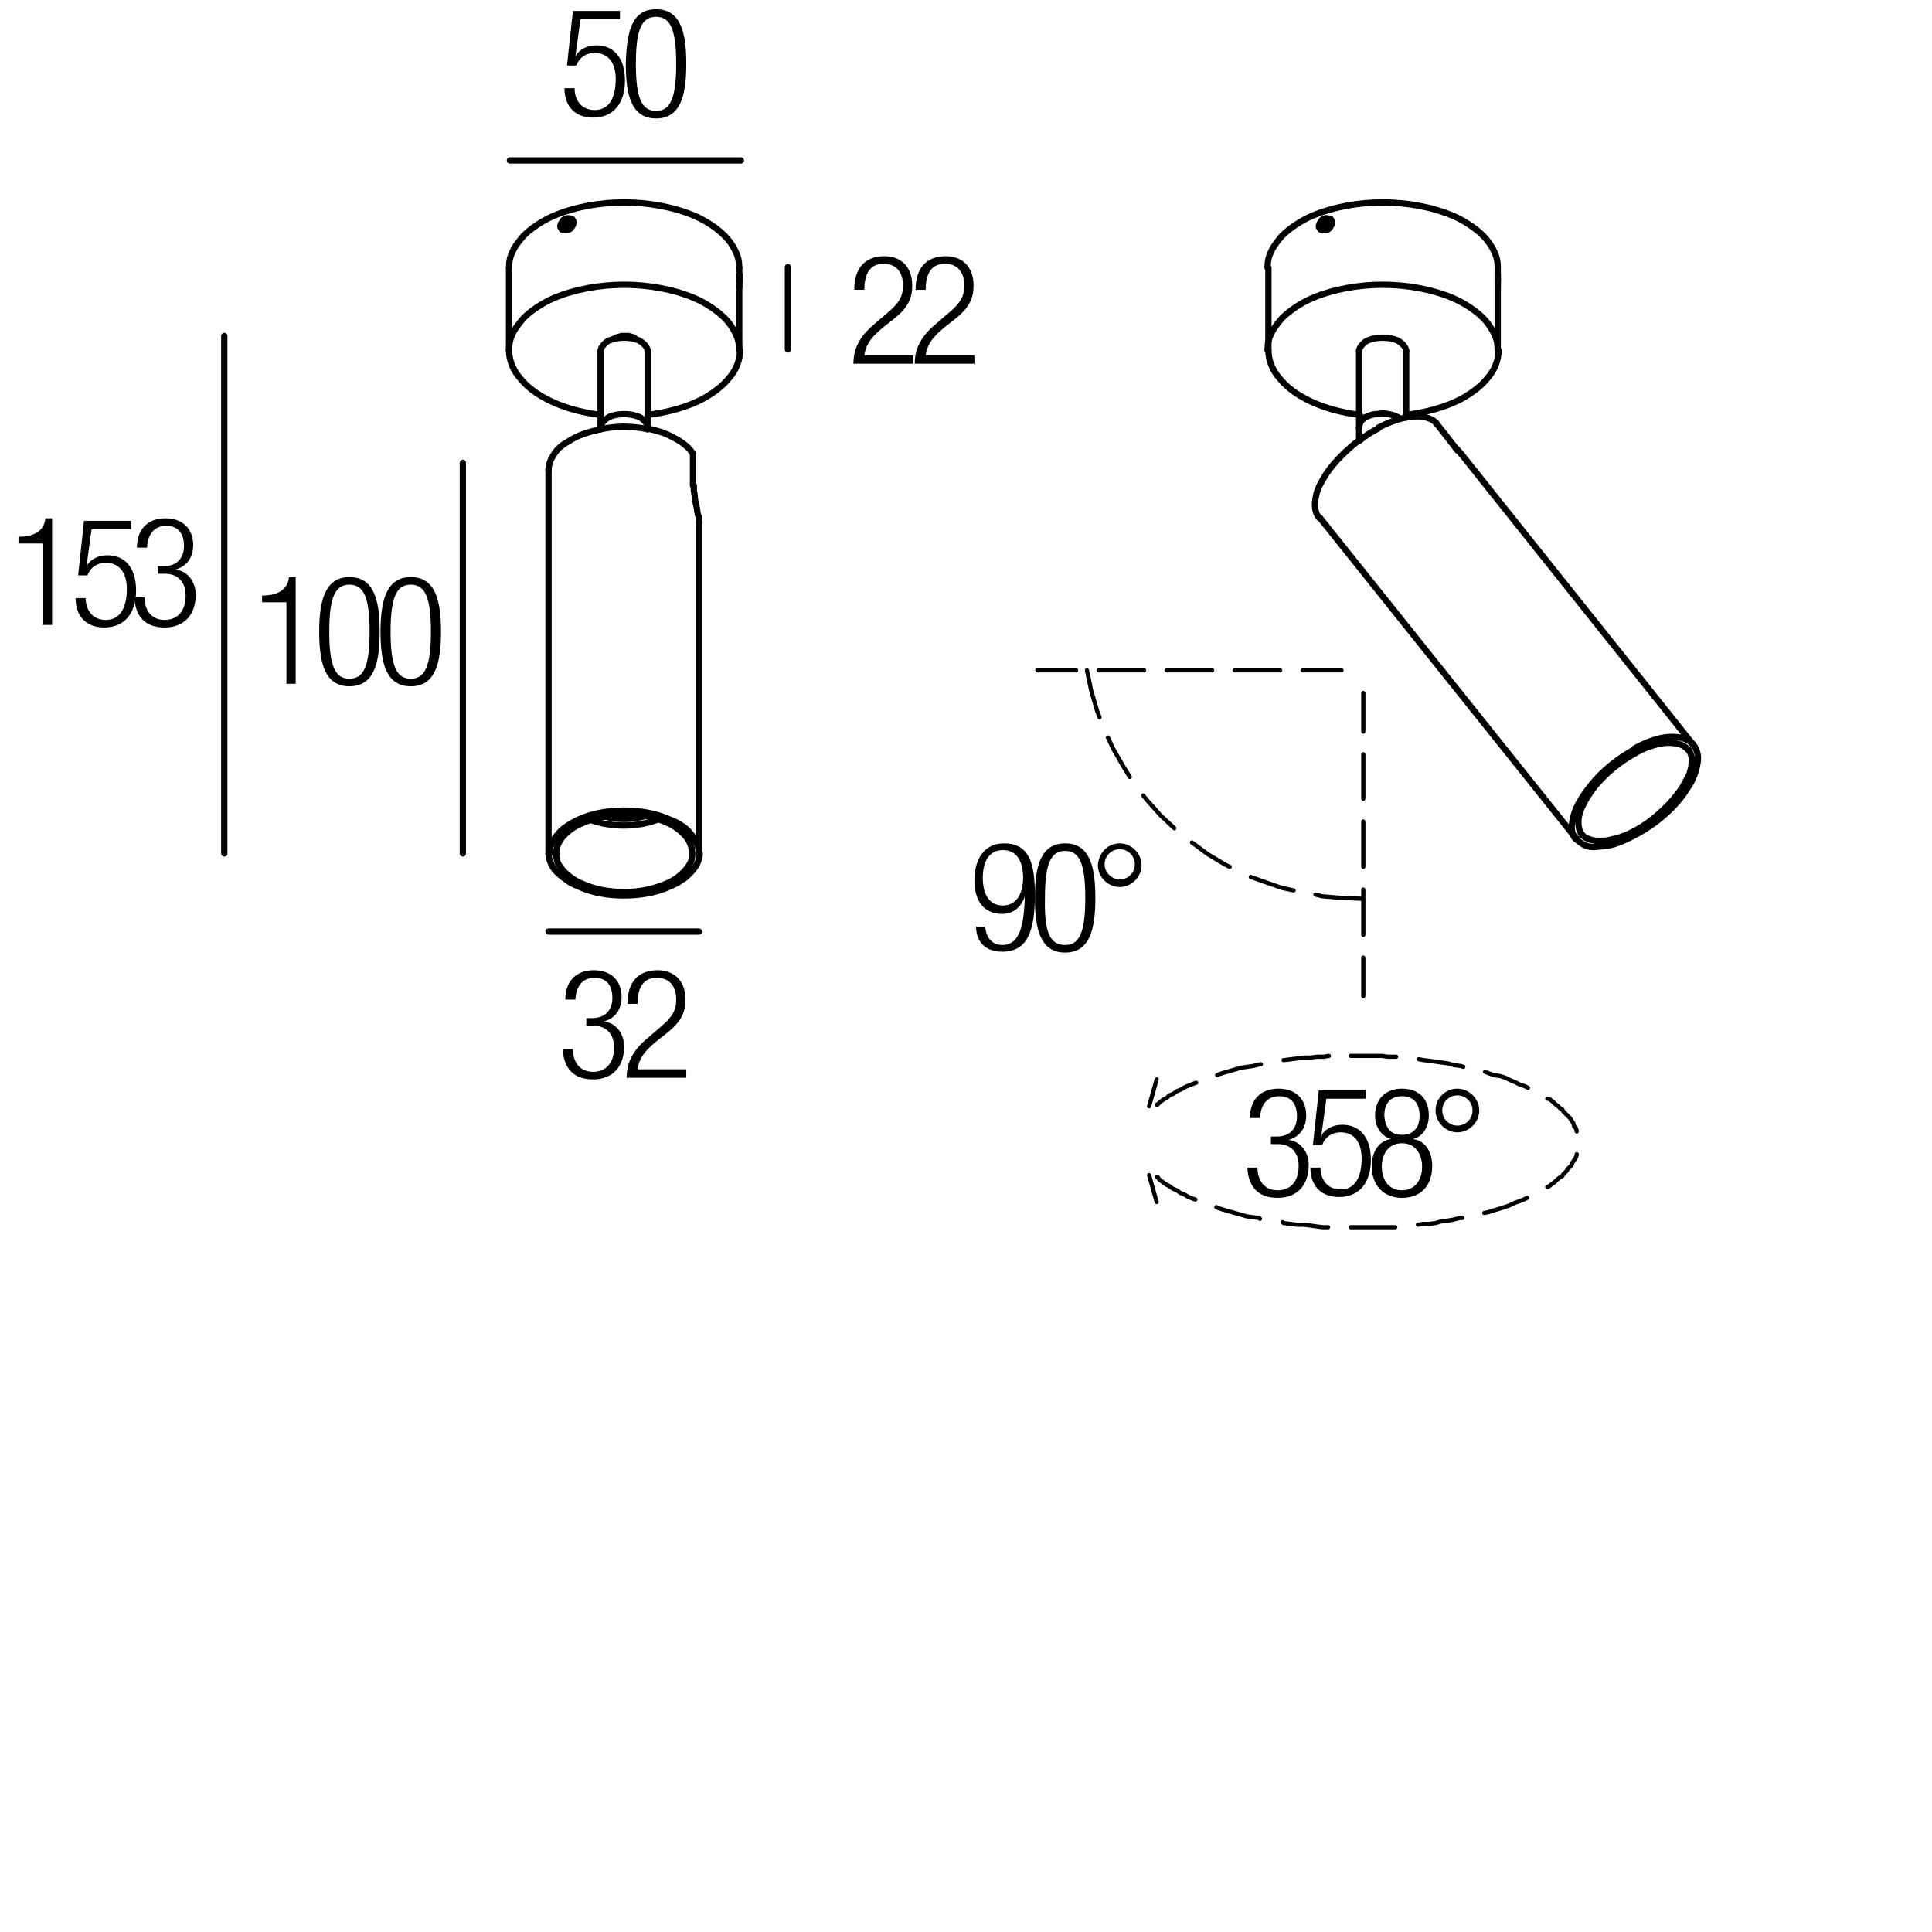 <?xml version="1.0" encoding="utf-8"?>
<!-- Generator: Adobe Illustrator 19.0.0, SVG Export Plug-In . SVG Version: 6.00 Build 0)  -->
<svg version="1.1" id="Livello_1" xmlns="http://www.w3.org/2000/svg" xmlns:xlink="http://www.w3.org/1999/xlink" x="0px" y="0px"
	 viewBox="0 0 230 230" enable-background="new 0 0 230 230" xml:space="preserve">
<g>
	<g>
		<path fill="none" stroke="#010202" stroke-width="2" stroke-linecap="round" stroke-linejoin="round" d="M4025.8,4011
			c0,6.3,2.6,11.9,6.4,16.6c3.8,4.7,8.8,8.5,14,11.5c10.4,5.9,22.8,9.3,34.5,10.7"/>
		
			<line fill="none" stroke="#010202" stroke-width="2" stroke-linecap="round" stroke-linejoin="round" x1="4025.8" y1="4011" x2="4025.8" y2="3961.3"/>
		
			<line fill="none" stroke="#010202" stroke-width="2" stroke-linecap="round" stroke-linejoin="round" x1="4164" y1="3961.3" x2="4164" y2="3965.1"/>
		<path fill="none" stroke="#010202" stroke-width="2" stroke-linecap="round" stroke-linejoin="round" d="M4164,3961.3
			c0-3.3-0.7-6.6-2.1-9.6c-1.6-3.6-3.9-6.9-6.7-9.7c-2.4-2.4-5.1-4.6-7.9-6.5c-3.2-2.1-6.6-3.9-10.1-5.5
			c-13.1-5.8-28.3-8.3-42.4-8.3c-14.1,0-29.3,2.5-42.4,8.3c-3.5,1.6-6.9,3.4-10.1,5.5c-2.8,1.9-5.5,4.1-7.9,6.5
			c-2.7,2.8-5.1,6-6.7,9.7c-1.3,3.1-2.1,6.3-2.1,9.6"/>
		<path fill="none" stroke="#010202" stroke-width="2" stroke-linecap="round" stroke-linejoin="round" d="M4164,3965.9
			c0-0.3,0-0.5,0-0.7c0,0,0-0.1,0-0.1"/>
		<path fill="none" stroke="#010202" stroke-width="2" stroke-linecap="round" stroke-linejoin="round" d="M4163.9,3969.4
			c0-0.2,0-0.5,0-0.7c0-0.5,0-1.1,0-1.5c0-0.5,0-0.9,0-1.2"/>
		<path fill="none" stroke="#010202" stroke-width="2" stroke-linecap="round" stroke-linejoin="round" d="M4163.9,3969.4
			c0,0.2,0,0.5,0,0.7c0,0.5,0,1.1,0,1.5c0,0.5,0,0.9,0,1.2"/>
		<path fill="none" stroke="#010202" stroke-width="2" stroke-linecap="round" stroke-linejoin="round" d="M4164,4011
			c0-3.3-0.7-6.6-2.1-9.6c-1.6-3.6-3.9-6.9-6.7-9.7c-2.4-2.4-5.1-4.6-7.9-6.5c-3.2-2.1-6.6-3.9-10.1-5.5
			c-13.1-5.8-28.3-8.3-42.4-8.3c-14.1,0-29.3,2.5-42.4,8.3c-3.5,1.6-6.9,3.4-10.1,5.5c-2.8,1.9-5.5,4.1-7.9,6.5
			c-2.7,2.8-5.1,6-6.7,9.7c-1.3,3.1-2.1,6.3-2.1,9.6"/>
		<path fill="none" stroke="#010202" stroke-width="2" stroke-linecap="round" stroke-linejoin="round" d="M4060.5,3931.7
			c1-0.3,2.2-0.3,3,0.5"/>
		
			<line fill="none" stroke="#010202" stroke-width="2" stroke-linecap="round" stroke-linejoin="round" x1="4059.4" y1="3937.2" x2="4058" y2="3935.8"/>
		
			<line fill="none" stroke="#010202" stroke-width="2" stroke-linecap="round" stroke-linejoin="round" x1="4059.4" y1="3937.2" x2="4060.8" y2="3934.8"/>
		
			<line fill="none" stroke="#010202" stroke-width="2" stroke-linecap="round" stroke-linejoin="round" x1="4060.8" y1="3934.8" x2="4059.4" y2="3933.4"/>
		
			<line fill="none" stroke="#010202" stroke-width="2" stroke-linecap="round" stroke-linejoin="round" x1="4060.8" y1="3934.8" x2="4062.8" y2="3934.3"/>
		
			<line fill="none" stroke="#010202" stroke-width="2" stroke-linecap="round" stroke-linejoin="round" x1="4058" y1="3935.8" x2="4059.1" y2="3937.5"/>
		
			<line fill="none" stroke="#010202" stroke-width="2" stroke-linecap="round" stroke-linejoin="round" x1="4059.4" y1="3933.4" x2="4058" y2="3935.8"/>
		
			<line fill="none" stroke="#010202" stroke-width="2" stroke-linecap="round" stroke-linejoin="round" x1="4061.8" y1="3932.7" x2="4059.4" y2="3933.4"/>
		
			<line fill="none" stroke="#010202" stroke-width="2" stroke-linecap="round" stroke-linejoin="round" x1="4063.4" y1="3932.1" x2="4063.5" y2="3932.2"/>
		
			<line fill="none" stroke="#010202" stroke-width="2" stroke-linecap="round" stroke-linejoin="round" x1="4059.5" y1="3937.4" x2="4059.4" y2="3937.2"/>
		<path fill="none" stroke="#010202" stroke-width="2" stroke-linecap="round" stroke-linejoin="round" d="M4056.8,3936.3
			c0-1.1,0.5-2.1,1.1-2.9c0.6-0.8,1.5-1.5,2.5-1.8"/>
		<path fill="none" stroke="#010202" stroke-width="2" stroke-linecap="round" stroke-linejoin="round" d="M4057.4,3938.1
			c-0.4-0.5-0.6-1.1-0.6-1.7"/>
		
			<line fill="none" stroke="#010202" stroke-width="2" stroke-linecap="round" stroke-linejoin="round" x1="4061.5" y1="3936.8" x2="4062.9" y2="3934.4"/>
		
			<line fill="none" stroke="#010202" stroke-width="2" stroke-linecap="round" stroke-linejoin="round" x1="4108.9" y1="4057.3" x2="4108.9" y2="4058.2"/>
		
			<line fill="none" stroke="#010202" stroke-width="2" stroke-linecap="round" stroke-linejoin="round" x1="4108.9" y1="4011.1" x2="4108.9" y2="4049.8"/>
		
			<line fill="none" stroke="#010202" stroke-width="2" stroke-linecap="round" stroke-linejoin="round" x1="4080.7" y1="4057.3" x2="4080.7" y2="4049.7"/>
		<path fill="none" stroke="#010202" stroke-width="2" stroke-linecap="round" stroke-linejoin="round" d="M4108.9,4011.1
			c0-1.5-0.8-2.9-1.8-3.9c-1-1.1-2.3-1.9-3.7-2.4c-2.7-1.2-5.8-1.7-8.6-1.7c-2.9,0-6,0.5-8.6,1.7c-1.3,0.6-2.6,1.4-3.7,2.4
			c-1,1.1-1.8,2.4-1.8,3.9"/>
		<path fill="none" stroke="#010202" stroke-width="2" stroke-linecap="round" stroke-linejoin="round" d="M4094.8,4056.9
			c-4.7,0-9.5,0.4-14.1,1.3"/>
		
			<line fill="none" stroke="#010202" stroke-width="2" stroke-linecap="round" stroke-linejoin="round" x1="4136.6" y1="4091.9" x2="4136.6" y2="4073.1"/>
		<path fill="none" stroke="#010202" stroke-width="2" stroke-linecap="round" stroke-linejoin="round" d="M4136.6,4073.1
			c-3.1-4.4-7.8-7.6-12.5-9.9c-4.8-2.4-10.1-4-15.3-4.9"/>
		
			<line fill="none" stroke="#010202" stroke-width="2" stroke-linecap="round" stroke-linejoin="round" x1="4139.9" y1="4114.4" x2="4139.9" y2="4313.8"/>
		
			<line fill="none" stroke="#010202" stroke-width="2" stroke-linecap="round" stroke-linejoin="round" x1="4049.6" y1="4313.8" x2="4049.6" y2="4082.8"/>
		<path fill="none" stroke="#010202" stroke-width="2" stroke-linecap="round" stroke-linejoin="round" d="M4139.9,4114.4
			c0-0.6,0-1.3-0.1-2.1c-0.1-0.8-0.2-1.6-0.3-2.5c-0.3-1.8-0.7-3.7-1.1-5.7c-0.4-2-0.8-4.2-1.2-6.2c-0.2-1-0.3-2.1-0.4-3.1
			c-0.1-1-0.2-2-0.2-2.9"/>
		<path fill="none" stroke="#010202" stroke-width="2" stroke-linecap="round" stroke-linejoin="round" d="M4049.6,4313.8
			c0,2.2,0.5,4.3,1.4,6.3c1,2.4,2.6,4.5,4.4,6.3c1.6,1.6,3.3,3,5.2,4.2c2.1,1.4,4.3,2.6,6.6,3.6c8.5,3.8,18.5,5.4,27.7,5.4
			c9.2,0,19.1-1.6,27.7-5.4c2.3-1,4.5-2.2,6.6-3.6c1.9-1.3,3.6-2.6,5.2-4.2c1.8-1.8,3.3-3.9,4.4-6.3c0.9-2,1.4-4.1,1.4-6.3"/>
		<path fill="none" stroke="#010202" stroke-width="2" stroke-linecap="round" stroke-linejoin="round" d="M4053.9,4313.8
			c0,2,0.4,3.9,1.2,5.7c0.9,2.1,2.3,4.1,4,5.7c3,3.1,6.8,5.4,10.6,7.1c7.7,3.4,16.7,4.9,25.1,4.9c8.4,0,17.4-1.5,25.1-4.9
			c3.9-1.7,7.7-4,10.6-7.1c1.6-1.7,3-3.6,4-5.7c0.8-1.8,1.2-3.7,1.2-5.7"/>
		
			<line fill="none" stroke="#010202" stroke-width="2" stroke-linecap="round" stroke-linejoin="round" x1="4080.7" y1="4058.2" x2="4080.7" y2="4057.3"/>
		<path fill="none" stroke="#010202" stroke-width="2" stroke-linecap="round" stroke-linejoin="round" d="M4080.7,4058.2
			c-6.8,1.3-13.9,3.7-19.8,7.5c-2.9,1.9-5.7,4.3-7.8,7.2c-2.1,2.9-3.4,6.2-3.4,9.9"/>
		<path fill="none" stroke="#010202" stroke-width="2" stroke-linecap="round" stroke-linejoin="round" d="M4108.9,4058.2
			c-4.6-0.9-9.4-1.3-14.1-1.3"/>
		<path fill="none" stroke="#010202" stroke-width="2" stroke-linecap="round" stroke-linejoin="round" d="M4108.9,4049.8
			c11.8-1.4,24.2-4.7,34.7-10.6c5.2-3,10.2-6.8,14.1-11.5c3.8-4.7,6.4-10.4,6.4-16.7"/>
		<path fill="none" stroke="#010202" stroke-width="2" stroke-linecap="round" stroke-linejoin="round" d="M4074.9,4293.3
			c12.1,4.5,27.7,4.5,39.8,0"/>
		<path fill="none" stroke="#010202" stroke-width="2" stroke-linecap="round" stroke-linejoin="round" d="M4093.7,4290.4
			c0.7,0,1.5,0,2.2,0"/>
		<path fill="none" stroke="#010202" stroke-width="2" stroke-linecap="round" stroke-linejoin="round" d="M4083.2,4291.3
			c7.4,1.8,15.8,1.8,23.1,0"/>
		
			<line fill="none" stroke="#010202" stroke-width="2" stroke-linecap="round" stroke-linejoin="round" x1="4108.9" y1="4049.8" x2="4108.9" y2="4057.3"/>
		
			<line fill="none" stroke="#010202" stroke-width="2" stroke-linecap="round" stroke-linejoin="round" x1="4080.7" y1="4049.7" x2="4080.7" y2="4011.1"/>
		<path fill="none" stroke="#010202" stroke-width="2" stroke-linecap="round" stroke-linejoin="round" d="M4060.4,3938.5
			c0.5-0.2,1-0.4,1.4-0.7c0.5-0.3,0.9-0.7,1.2-1.1c0.3-0.4,0.6-0.9,0.8-1.4c0.2-0.5,0.3-1,0.3-1.4c0-0.5-0.1-0.9-0.3-1.2
			c-0.1-0.2-0.2-0.4-0.4-0.5"/>
		<path fill="none" stroke="#010202" stroke-width="2" stroke-linecap="round" stroke-linejoin="round" d="M4057.4,3938.1
			c0.1,0.1,0.3,0.2,0.4,0.3c0.3,0.2,0.7,0.3,1.2,0.3s0.9-0.1,1.4-0.2"/>
		
			<line fill="none" stroke="#010202" stroke-width="2" stroke-linecap="round" stroke-linejoin="round" x1="4164" y1="3972.8" x2="4164" y2="4011"/>
		<path fill="none" stroke="#010202" stroke-width="2" stroke-linecap="round" stroke-linejoin="round" d="M4164,3965.1
			C4164,3965.1,4164,3965.1,4164,3965.1c0,0.2-0.1,0.4-0.1,0.7c0,0.3,0,0.7,0,1.1c0,0.5,0,1,0,1.5c0,0.3,0,0.6,0,0.9"/>
		<path fill="none" stroke="#010202" stroke-width="2" stroke-linecap="round" stroke-linejoin="round" d="M4063.5,3932.1
			c-0.1-0.1-0.3-0.3-0.4-0.4c-0.3-0.2-0.8-0.3-1.2-0.4c-0.5,0-0.9,0-1.4,0.2c-0.5,0.2-1,0.4-1.4,0.7c-0.4,0.3-0.8,0.7-1.2,1.2
			c-0.3,0.4-0.6,0.9-0.8,1.4c-0.2,0.5-0.3,1-0.3,1.4c0,0.5,0.1,0.9,0.3,1.2c0.1,0.2,0.2,0.4,0.4,0.5"/>
		
			<line fill="none" stroke="#010202" stroke-width="2" stroke-linecap="round" stroke-linejoin="round" x1="4062.9" y1="3934.4" x2="4061.8" y2="3932.7"/>
		
			<line fill="none" stroke="#010202" stroke-width="2" stroke-linecap="round" stroke-linejoin="round" x1="4059.1" y1="3937.5" x2="4061.5" y2="3936.8"/>
		<path fill="none" stroke="#010202" stroke-width="2" stroke-linecap="round" stroke-linejoin="round" d="M4063.4,3932.1
			c0.6,0.6,0.8,1.4,0.7,2.2"/>
		<path fill="none" stroke="#010202" stroke-width="2" stroke-linecap="round" stroke-linejoin="round" d="M4080.7,4057.3
			c0-0.7,0.1-1.3,0.4-2c0.3-0.7,0.8-1.4,1.4-2c1-1.1,2.3-1.9,3.7-2.4c2.7-1.2,5.8-1.7,8.6-1.7c2.9,0,6,0.5,8.6,1.7
			c1.3,0.6,2.6,1.4,3.7,2.5c0.6,0.6,1,1.2,1.4,2c0.3,0.6,0.4,1.3,0.4,2"/>
		
			<line fill="none" stroke="#010202" stroke-width="2" stroke-linecap="round" stroke-linejoin="round" x1="4164" y1="3965.1" x2="4164" y2="3965.1"/>
		<path fill="none" stroke="#010202" stroke-width="2" stroke-linecap="round" stroke-linejoin="round" d="M4164,3972.8
			c0-1.3,0-2.6,0-3.8c0-0.6,0-1.3,0-1.9c0-0.3,0-0.6,0-1c0-0.2,0-0.5,0-0.7c0-0.1,0-0.1,0-0.2c0,0,0,0,0,0c0,0,0,0,0,0"/>
		<path fill="none" stroke="#010202" stroke-width="2" stroke-linecap="round" stroke-linejoin="round" d="M4094.8,4287.9
			c-9.2,0-19.1,1.6-27.7,5.4c-4.2,1.9-8.5,4.5-11.7,7.8c-3.3,3.4-5.7,7.7-5.7,12.6"/>
		<path fill="none" stroke="#010202" stroke-width="2" stroke-linecap="round" stroke-linejoin="round" d="M4094.8,4290.4
			c-8.4,0-17.4,1.5-25.1,4.9c-3.8,1.7-7.7,4-10.6,7.1c-3,3.1-5.2,7-5.2,11.4"/>
		<path fill="none" stroke="#010202" stroke-width="2" stroke-linecap="round" stroke-linejoin="round" d="M4139.9,4313.8
			c0-4.9-2.4-9.2-5.7-12.6c-3.3-3.4-7.5-6-11.7-7.8c-8.5-3.8-18.5-5.4-27.7-5.4"/>
		<path fill="none" stroke="#010202" stroke-width="2" stroke-linecap="round" stroke-linejoin="round" d="M4135.6,4313.8
			c0-4.5-2.2-8.4-5.2-11.4c-3-3.1-6.8-5.4-10.6-7.1c-7.7-3.4-16.7-4.9-25.1-4.9"/>
	</g>
	<g>
		<path fill="none" stroke="#010202" stroke-width="2" stroke-linecap="round" stroke-linejoin="round" d="M4422,4011
			c0,6.3,2.6,11.9,6.4,16.6c3.8,4.7,8.8,8.5,14,11.5c10.4,5.9,22.8,9.3,34.5,10.7"/>
		
			<line fill="none" stroke="#010202" stroke-width="2" stroke-linecap="round" stroke-linejoin="round" x1="4422" y1="4011" x2="4422" y2="3961.3"/>
		
			<line fill="none" stroke="#010202" stroke-width="2" stroke-linecap="round" stroke-linejoin="round" x1="4560.1" y1="3961.3" x2="4560.1" y2="3965.1"/>
		<path fill="none" stroke="#010202" stroke-width="2" stroke-linecap="round" stroke-linejoin="round" d="M4560.1,3961.3
			c0-3.3-0.7-6.6-2.1-9.6c-1.6-3.6-3.9-6.9-6.7-9.7c-2.4-2.4-5.1-4.6-7.9-6.5c-3.2-2.1-6.6-3.9-10.1-5.5
			c-13.1-5.8-28.3-8.3-42.4-8.3c-14.1,0-29.3,2.5-42.4,8.3c-3.5,1.6-6.9,3.4-10.1,5.5c-2.8,1.9-5.5,4.1-7.9,6.5
			c-2.7,2.8-5.1,6-6.7,9.7c-1.3,3.1-2.1,6.3-2.1,9.6"/>
		<path fill="none" stroke="#010202" stroke-width="2" stroke-linecap="round" stroke-linejoin="round" d="M4560.1,3969.4
			c0-0.2,0-0.5,0-0.7c0-0.5,0-1.1,0-1.5c0-0.5,0-0.9,0-1.2"/>
		<path fill="none" stroke="#010202" stroke-width="2" stroke-linecap="round" stroke-linejoin="round" d="M4560.1,3969.4
			c0,0.2,0,0.5,0,0.7c0,0.5,0,1.1,0,1.5c0,0.5,0,0.9,0,1.2"/>
		<path fill="none" stroke="#010202" stroke-width="2" stroke-linecap="round" stroke-linejoin="round" d="M4560.1,4011
			c0-3.3-0.7-6.6-2.1-9.6c-1.6-3.6-3.9-6.9-6.7-9.7c-2.4-2.4-5.1-4.6-7.9-6.5c-3.2-2.1-6.6-3.9-10.1-5.5
			c-13.1-5.8-28.3-8.3-42.4-8.3c-14.1,0-29.3,2.5-42.4,8.3c-3.5,1.6-6.9,3.4-10.1,5.5c-2.8,1.9-5.5,4.1-7.9,6.5
			c-2.7,2.8-5.1,6-6.7,9.7c-1.3,3.1-2.1,6.3-2.1,9.6"/>
		<path fill="none" stroke="#010202" stroke-width="2" stroke-linecap="round" stroke-linejoin="round" d="M4488.3,4057.5
			c-4.1,2.2-7.9,4.6-11.5,7.4"/>
		<path fill="none" stroke="#010202" stroke-width="2" stroke-linecap="round" stroke-linejoin="round" d="M4642.7,4253.3
			c-9.1,4.9-17.9,12.1-24.4,20.1c-3.2,4-6.3,8.7-8.1,13.6c-0.9,2.4-1.6,5.1-1.6,7.8c0,2.7,0.5,5.3,2.3,7.5"/>
		
			<line fill="none" stroke="#010202" stroke-width="2" stroke-linecap="round" stroke-linejoin="round" x1="4535.9" y1="4070.7" x2="4523.3" y2="4055"/>
		<path fill="none" stroke="#010202" stroke-width="2" stroke-linecap="round" stroke-linejoin="round" d="M4523.3,4055
			c-2.2-2.6-5.4-3.8-8.6-4.2c-3.2-0.4-6.6-0.1-9.7,0.5"/>
		
			<line fill="none" stroke="#010202" stroke-width="2" stroke-linecap="round" stroke-linejoin="round" x1="4607.5" y1="4304.9" x2="4453" y2="4111.6"/>
		<path fill="none" stroke="#010202" stroke-width="2" stroke-linecap="round" stroke-linejoin="round" d="M4538.2,4073.6
			c-0.1-0.2-0.3-0.4-0.4-0.5c-0.7-0.8-1.3-1.6-1.9-2.4"/>
		<path fill="none" stroke="#010202" stroke-width="2" stroke-linecap="round" stroke-linejoin="round" d="M4607.5,4304.9
			c1.3,1.6,2.9,2.7,4.7,3.4c2.4,1,4.9,1.3,7.4,1.3c2.1,0,4.2-0.3,6.3-0.7c2.4-0.5,4.7-1.1,6.9-1.9c8.3-2.9,16.5-7.9,23.4-13.4
			c6.8-5.5,13.5-12.4,18.2-19.9c1.3-2,2.4-4.1,3.4-6.4c0.9-1.9,1.6-3.9,2-6c0.6-2.4,0.8-5,0.4-7.5c-0.3-2-1-3.8-2.3-5.4"/>
		<path fill="none" stroke="#010202" stroke-width="2" stroke-linecap="round" stroke-linejoin="round" d="M4610.8,4302.3
			c1.1,1.4,2.6,2.4,4.3,3.1c2.1,0.9,4.5,1.2,6.7,1.1c1.9,0,3.8-0.2,5.7-0.6c2.1-0.4,4.2-1,6.3-1.7c7.6-2.7,15-7.1,21.2-12.1
			s12.2-11.2,16.5-18c1.2-1.9,2.2-3.8,3.1-5.8c0.8-1.8,1.4-3.5,1.8-5.4c0.5-2.2,0.8-4.6,0.4-6.8c-0.3-1.8-0.9-3.5-2.1-4.9"/>
		<path fill="none" stroke="#010202" stroke-width="2" stroke-linecap="round" stroke-linejoin="round" d="M4674.7,4251.2
			c-1.9-2.3-4.6-3.5-7.4-4c-2.8-0.5-5.8-0.3-8.5,0.2c-5.5,1-11.2,3.2-16,5.9"/>
		<path fill="none" stroke="#010202" stroke-width="2" stroke-linecap="round" stroke-linejoin="round" d="M4642.7,4250.9
			c-10,5.4-19.8,13.4-27,22.2c-3.6,4.4-7,9.6-9,15c-1,2.7-1.8,5.6-1.8,8.6c-0.1,2.9,0.6,5.9,2.5,8.2"/>
		
			<line fill="none" stroke="#010202" stroke-width="2" stroke-linecap="round" stroke-linejoin="round" x1="4538.2" y1="4073.6" x2="4678" y2="4248.6"/>
		<path fill="none" stroke="#010202" stroke-width="2" stroke-linecap="round" stroke-linejoin="round" d="M4678,4248.6
			c-2-2.6-5.1-3.9-8.1-4.4c-3.1-0.5-6.4-0.3-9.4,0.2c-6.1,1.1-12.3,3.6-17.7,6.5"/>
		
			<line fill="none" stroke="#010202" stroke-width="2" stroke-linecap="round" stroke-linejoin="round" x1="4505" y1="4011.1" x2="4505" y2="4049.8"/>
		
			<line fill="none" stroke="#010202" stroke-width="2" stroke-linecap="round" stroke-linejoin="round" x1="4476.8" y1="4057.3" x2="4476.8" y2="4049.7"/>
		<path fill="none" stroke="#010202" stroke-width="2" stroke-linecap="round" stroke-linejoin="round" d="M4505,4011.1
			c0-1.5-0.8-2.9-1.8-3.9c-1-1.1-2.3-1.9-3.7-2.4c-2.7-1.2-5.8-1.7-8.6-1.7c-2.9,0-6,0.5-8.6,1.7c-1.3,0.6-2.6,1.4-3.7,2.4
			c-1,1.1-1.8,2.4-1.8,3.9"/>
		<path fill="none" stroke="#010202" stroke-width="2" stroke-linecap="round" stroke-linejoin="round" d="M4456.6,3931.7
			c1-0.3,2.2-0.3,3,0.5"/>
		
			<line fill="none" stroke="#010202" stroke-width="2" stroke-linecap="round" stroke-linejoin="round" x1="4455.5" y1="3937.2" x2="4454.1" y2="3935.8"/>
		
			<line fill="none" stroke="#010202" stroke-width="2" stroke-linecap="round" stroke-linejoin="round" x1="4455.5" y1="3937.2" x2="4456.9" y2="3934.8"/>
		
			<line fill="none" stroke="#010202" stroke-width="2" stroke-linecap="round" stroke-linejoin="round" x1="4456.9" y1="3934.8" x2="4455.5" y2="3933.4"/>
		
			<line fill="none" stroke="#010202" stroke-width="2" stroke-linecap="round" stroke-linejoin="round" x1="4456.9" y1="3934.8" x2="4458.9" y2="3934.3"/>
		
			<line fill="none" stroke="#010202" stroke-width="2" stroke-linecap="round" stroke-linejoin="round" x1="4454.1" y1="3935.8" x2="4455.2" y2="3937.5"/>
		
			<line fill="none" stroke="#010202" stroke-width="2" stroke-linecap="round" stroke-linejoin="round" x1="4455.5" y1="3933.4" x2="4454.1" y2="3935.8"/>
		
			<line fill="none" stroke="#010202" stroke-width="2" stroke-linecap="round" stroke-linejoin="round" x1="4457.9" y1="3932.7" x2="4455.5" y2="3933.4"/>
		
			<line fill="none" stroke="#010202" stroke-width="2" stroke-linecap="round" stroke-linejoin="round" x1="4459.5" y1="3932.1" x2="4459.6" y2="3932.2"/>
		
			<line fill="none" stroke="#010202" stroke-width="2" stroke-linecap="round" stroke-linejoin="round" x1="4455.7" y1="3937.4" x2="4455.5" y2="3937.2"/>
		<path fill="none" stroke="#010202" stroke-width="2" stroke-linecap="round" stroke-linejoin="round" d="M4505,4049.8
			c11.8-1.4,24.2-4.7,34.7-10.6c5.2-3,10.2-6.8,14.1-11.5c3.8-4.7,6.4-10.4,6.4-16.7"/>
		<path fill="none" stroke="#010202" stroke-width="2" stroke-linecap="round" stroke-linejoin="round" d="M4476.8,4065
			c-7.3,5.5-14.4,12.6-19.5,20.3c-2.5,3.8-4.8,8.3-6,12.8c-1.1,4.3-1.4,9.6,1.7,13.5"/>
		
			<line fill="none" stroke="#010202" stroke-width="2" stroke-linecap="round" stroke-linejoin="round" x1="4505" y1="4049.8" x2="4505" y2="4051.3"/>
		
			<line fill="none" stroke="#010202" stroke-width="2" stroke-linecap="round" stroke-linejoin="round" x1="4476.8" y1="4049.7" x2="4476.8" y2="4011.1"/>
		<path fill="none" stroke="#010202" stroke-width="2" stroke-linecap="round" stroke-linejoin="round" d="M4452.9,3936.3
			c0-1.1,0.5-2.1,1.1-2.9c0.6-0.8,1.5-1.5,2.5-1.8"/>
		<path fill="none" stroke="#010202" stroke-width="2" stroke-linecap="round" stroke-linejoin="round" d="M4453.5,3938.1
			c-0.4-0.5-0.6-1.1-0.6-1.7"/>
		
			<line fill="none" stroke="#010202" stroke-width="2" stroke-linecap="round" stroke-linejoin="round" x1="4476.8" y1="4065" x2="4476.8" y2="4057.3"/>
		<path fill="none" stroke="#010202" stroke-width="2" stroke-linecap="round" stroke-linejoin="round" d="M4456.5,3938.5
			c0.5-0.2,1-0.4,1.4-0.7c0.5-0.3,0.9-0.7,1.2-1.1c0.3-0.4,0.6-0.9,0.8-1.4c0.2-0.5,0.3-1,0.3-1.4c0-0.5-0.1-0.9-0.3-1.2
			c-0.1-0.2-0.2-0.4-0.4-0.5"/>
		<path fill="none" stroke="#010202" stroke-width="2" stroke-linecap="round" stroke-linejoin="round" d="M4453.5,3938.1
			c0.1,0.1,0.3,0.2,0.4,0.3c0.3,0.2,0.7,0.3,1.2,0.3s0.9-0.1,1.4-0.2"/>
		
			<line fill="none" stroke="#010202" stroke-width="2" stroke-linecap="round" stroke-linejoin="round" x1="4560.1" y1="3972.8" x2="4560.1" y2="4011"/>
		<path fill="none" stroke="#010202" stroke-width="2" stroke-linecap="round" stroke-linejoin="round" d="M4560.1,3965.9
			c0-0.3,0-0.5,0-0.7c0-0.1,0-0.1,0,0c0,0.1,0,0.3,0,0.6c0,0.3,0,0.7,0,1.1c0,0.5,0,1,0,1.5c0,0.3,0,0.6,0,0.9"/>
		<path fill="none" stroke="#010202" stroke-width="2" stroke-linecap="round" stroke-linejoin="round" d="M4459.6,3932.1
			c-0.1-0.1-0.3-0.3-0.4-0.4c-0.3-0.2-0.8-0.3-1.2-0.4c-0.5,0-0.9,0-1.4,0.2c-0.5,0.2-1,0.4-1.4,0.7c-0.4,0.3-0.8,0.7-1.2,1.2
			c-0.3,0.4-0.6,0.9-0.8,1.4c-0.2,0.5-0.3,1-0.3,1.4c0,0.5,0.1,0.9,0.3,1.2c0.1,0.2,0.2,0.4,0.4,0.5"/>
		<path fill="none" stroke="#010202" stroke-width="2" stroke-linecap="round" stroke-linejoin="round" d="M4505,4051.3
			c-5.8,1.1-11.6,3.5-16.7,6.3"/>
		<path fill="none" stroke="#010202" stroke-width="2" stroke-linecap="round" stroke-linejoin="round" d="M4476.8,4057.3
			c0-1.3,0.5-2.4,1.3-3.3c0.8-1,1.7-1.7,2.8-2.3c2.1-1.2,4.5-1.9,6.9-2.2c2.4-0.3,4.9-0.3,7.2,0.1c2.3,0.4,4.8,1.2,6.7,2.5"/>
		
			<line fill="none" stroke="#010202" stroke-width="2" stroke-linecap="round" stroke-linejoin="round" x1="4560.1" y1="3965.1" x2="4560.1" y2="3965.1"/>
		<path fill="none" stroke="#010202" stroke-width="2" stroke-linecap="round" stroke-linejoin="round" d="M4560.1,3972.8
			c0-1.3,0-2.6,0-3.8c0-0.6,0-1.3,0-1.9c0-0.3,0-0.6,0-1c0-0.2,0-0.5,0-0.7c0-0.1,0-0.2,0-0.3"/>
		
			<line fill="none" stroke="#010202" stroke-width="2" stroke-linecap="round" stroke-linejoin="round" x1="4459" y1="3934.4" x2="4457.9" y2="3932.7"/>
		
			<line fill="none" stroke="#010202" stroke-width="2" stroke-linecap="round" stroke-linejoin="round" x1="4457.7" y1="3936.8" x2="4459" y2="3934.4"/>
		
			<line fill="none" stroke="#010202" stroke-width="2" stroke-linecap="round" stroke-linejoin="round" x1="4455.2" y1="3937.5" x2="4457.7" y2="3936.8"/>
		<path fill="none" stroke="#010202" stroke-width="2" stroke-linecap="round" stroke-linejoin="round" d="M4459.5,3932.1
			c0.6,0.6,0.8,1.4,0.7,2.2"/>
	</g>
	
		<polyline fill="none" stroke="#000000" stroke-width="2" stroke-linecap="round" stroke-linejoin="bevel" stroke-miterlimit="10" points="
		4101,4003.1 4097.4,4002.3 4093.6,4002.3 4090,4003.1 	"/>
	
		<line fill="none" stroke="#000000" stroke-width="2" stroke-linecap="round" stroke-linejoin="round" stroke-miterlimit="10" x1="4193.4" y1="3960.6" x2="4193.4" y2="4010.5"/>
	
		<line fill="none" stroke="#000000" stroke-width="2" stroke-linecap="round" stroke-linejoin="round" stroke-miterlimit="10" x1="3884.6" y1="4313.8" x2="3884.6" y2="4002.3"/>
	
		<line fill="none" stroke="#000000" stroke-width="2" stroke-linecap="round" stroke-linejoin="round" stroke-miterlimit="10" x1="3997.8" y1="4313.8" x2="3997.8" y2="4078.8"/>
	
		<line fill="none" stroke="#000000" stroke-width="2" stroke-linecap="round" stroke-linejoin="round" stroke-miterlimit="10" x1="4026.2" y1="3896.4" x2="4165.1" y2="3896.4"/>
	
		<line fill="none" stroke="#000000" stroke-width="2" stroke-linecap="round" stroke-linejoin="round" stroke-miterlimit="10" x1="4049.6" y1="4360.8" x2="4139.9" y2="4360.8"/>
</g>
<g>
	<path fill="none" stroke="#010202" stroke-width="2" stroke-linecap="round" stroke-linejoin="round" d="M4025.8,4011
		c0,6.3,2.6,11.9,6.4,16.6c3.8,4.7,8.8,8.5,14,11.5c10.4,5.9,22.8,9.3,34.5,10.7"/>
	
		<line fill="none" stroke="#010202" stroke-width="2" stroke-linecap="round" stroke-linejoin="round" x1="4025.8" y1="4011" x2="4025.8" y2="3961.3"/>
	
		<line fill="none" stroke="#010202" stroke-width="2" stroke-linecap="round" stroke-linejoin="round" x1="4164" y1="3961.3" x2="4164" y2="3965.1"/>
	<path fill="none" stroke="#010202" stroke-width="2" stroke-linecap="round" stroke-linejoin="round" d="M4164,3961.3
		c0-3.3-0.7-6.6-2.1-9.6c-1.6-3.6-3.9-6.9-6.7-9.7c-2.4-2.4-5.1-4.6-7.9-6.5c-3.2-2.1-6.6-3.9-10.1-5.5c-13.1-5.8-28.3-8.3-42.4-8.3
		c-14.1,0-29.3,2.5-42.4,8.3c-3.5,1.6-6.9,3.4-10.1,5.5c-2.8,1.9-5.5,4.1-7.9,6.5c-2.7,2.8-5.1,6-6.7,9.7c-1.3,3.1-2.1,6.3-2.1,9.6"
		/>
	<path fill="none" stroke="#010202" stroke-width="2" stroke-linecap="round" stroke-linejoin="round" d="M4164,3965.9
		c0-0.3,0-0.5,0-0.7c0,0,0-0.1,0-0.1"/>
	<path fill="none" stroke="#010202" stroke-width="2" stroke-linecap="round" stroke-linejoin="round" d="M4163.9,3969.4
		c0-0.2,0-0.5,0-0.7c0-0.5,0-1.1,0-1.5c0-0.5,0-0.9,0-1.2"/>
	<path fill="none" stroke="#010202" stroke-width="2" stroke-linecap="round" stroke-linejoin="round" d="M4163.9,3969.4
		c0,0.2,0,0.5,0,0.7c0,0.5,0,1.1,0,1.5c0,0.5,0,0.9,0,1.2"/>
	<path fill="none" stroke="#010202" stroke-width="2" stroke-linecap="round" stroke-linejoin="round" d="M4164,4011
		c0-3.3-0.7-6.6-2.1-9.6c-1.6-3.6-3.9-6.9-6.7-9.7c-2.4-2.4-5.1-4.6-7.9-6.5c-3.2-2.1-6.6-3.9-10.1-5.5c-13.1-5.8-28.3-8.3-42.4-8.3
		c-14.1,0-29.3,2.5-42.4,8.3c-3.5,1.6-6.9,3.4-10.1,5.5c-2.8,1.9-5.5,4.1-7.9,6.5c-2.7,2.8-5.1,6-6.7,9.7c-1.3,3.1-2.1,6.3-2.1,9.6"
		/>
	<path fill="none" stroke="#010202" stroke-width="2" stroke-linecap="round" stroke-linejoin="round" d="M4060.5,3931.7
		c1-0.3,2.2-0.3,3,0.5"/>
	
		<line fill="none" stroke="#010202" stroke-width="2" stroke-linecap="round" stroke-linejoin="round" x1="4059.4" y1="3937.2" x2="4058" y2="3935.8"/>
	
		<line fill="none" stroke="#010202" stroke-width="2" stroke-linecap="round" stroke-linejoin="round" x1="4059.4" y1="3937.2" x2="4060.8" y2="3934.8"/>
	
		<line fill="none" stroke="#010202" stroke-width="2" stroke-linecap="round" stroke-linejoin="round" x1="4060.8" y1="3934.8" x2="4059.4" y2="3933.4"/>
	
		<line fill="none" stroke="#010202" stroke-width="2" stroke-linecap="round" stroke-linejoin="round" x1="4060.8" y1="3934.8" x2="4062.8" y2="3934.3"/>
	
		<line fill="none" stroke="#010202" stroke-width="2" stroke-linecap="round" stroke-linejoin="round" x1="4058" y1="3935.8" x2="4059.1" y2="3937.5"/>
	
		<line fill="none" stroke="#010202" stroke-width="2" stroke-linecap="round" stroke-linejoin="round" x1="4059.4" y1="3933.4" x2="4058" y2="3935.8"/>
	
		<line fill="none" stroke="#010202" stroke-width="2" stroke-linecap="round" stroke-linejoin="round" x1="4061.8" y1="3932.7" x2="4059.4" y2="3933.4"/>
	
		<line fill="none" stroke="#010202" stroke-width="2" stroke-linecap="round" stroke-linejoin="round" x1="4063.4" y1="3932.1" x2="4063.5" y2="3932.2"/>
	
		<line fill="none" stroke="#010202" stroke-width="2" stroke-linecap="round" stroke-linejoin="round" x1="4059.5" y1="3937.4" x2="4059.4" y2="3937.2"/>
	<path fill="none" stroke="#010202" stroke-width="2" stroke-linecap="round" stroke-linejoin="round" d="M4056.8,3936.3
		c0-1.1,0.5-2.1,1.1-2.9c0.6-0.8,1.5-1.5,2.5-1.8"/>
	<path fill="none" stroke="#010202" stroke-width="2" stroke-linecap="round" stroke-linejoin="round" d="M4057.4,3938.1
		c-0.4-0.5-0.6-1.1-0.6-1.7"/>
	
		<line fill="none" stroke="#010202" stroke-width="2" stroke-linecap="round" stroke-linejoin="round" x1="4061.5" y1="3936.8" x2="4062.9" y2="3934.4"/>
	
		<line fill="none" stroke="#010202" stroke-width="2" stroke-linecap="round" stroke-linejoin="round" x1="4108.9" y1="4057.3" x2="4108.9" y2="4058.2"/>
	
		<line fill="none" stroke="#010202" stroke-width="2" stroke-linecap="round" stroke-linejoin="round" x1="4108.9" y1="4011.1" x2="4108.9" y2="4049.8"/>
	
		<line fill="none" stroke="#010202" stroke-width="2" stroke-linecap="round" stroke-linejoin="round" x1="4080.7" y1="4057.3" x2="4080.7" y2="4049.7"/>
	<path fill="none" stroke="#010202" stroke-width="2" stroke-linecap="round" stroke-linejoin="round" d="M4108.9,4011.1
		c0-1.5-0.8-2.9-1.8-3.9c-1-1.1-2.3-1.9-3.7-2.4c-2.7-1.2-5.8-1.7-8.6-1.7c-2.9,0-6,0.5-8.6,1.7c-1.3,0.6-2.6,1.4-3.7,2.4
		c-1,1.1-1.8,2.4-1.8,3.9"/>
	<path fill="none" stroke="#010202" stroke-width="2" stroke-linecap="round" stroke-linejoin="round" d="M4094.8,4056.9
		c-4.7,0-9.5,0.4-14.1,1.3"/>
	
		<line fill="none" stroke="#010202" stroke-width="2" stroke-linecap="round" stroke-linejoin="round" x1="4136.6" y1="4091.9" x2="4136.6" y2="4073.1"/>
	<path fill="none" stroke="#010202" stroke-width="2" stroke-linecap="round" stroke-linejoin="round" d="M4136.6,4073.1
		c-3.1-4.4-7.8-7.6-12.5-9.9c-4.8-2.4-10.1-4-15.3-4.9"/>
	
		<line fill="none" stroke="#010202" stroke-width="2" stroke-linecap="round" stroke-linejoin="round" x1="4139.9" y1="4114.4" x2="4139.9" y2="4313.8"/>
	
		<line fill="none" stroke="#010202" stroke-width="2" stroke-linecap="round" stroke-linejoin="round" x1="4049.6" y1="4313.8" x2="4049.6" y2="4082.8"/>
	<path fill="none" stroke="#010202" stroke-width="2" stroke-linecap="round" stroke-linejoin="round" d="M4139.9,4114.4
		c0-0.6,0-1.3-0.1-2.1c-0.1-0.8-0.2-1.6-0.3-2.5c-0.3-1.8-0.7-3.7-1.1-5.7c-0.4-2-0.8-4.2-1.2-6.2c-0.2-1-0.3-2.1-0.4-3.1
		c-0.1-1-0.2-2-0.2-2.9"/>
	<path fill="none" stroke="#010202" stroke-width="2" stroke-linecap="round" stroke-linejoin="round" d="M4049.6,4313.8
		c0,2.2,0.5,4.3,1.4,6.3c1,2.4,2.6,4.5,4.4,6.3c1.6,1.6,3.3,3,5.2,4.2c2.1,1.4,4.3,2.6,6.6,3.6c8.5,3.8,18.5,5.4,27.7,5.4
		c9.2,0,19.1-1.6,27.7-5.4c2.3-1,4.5-2.2,6.6-3.6c1.9-1.3,3.6-2.6,5.2-4.2c1.8-1.8,3.3-3.9,4.4-6.3c0.9-2,1.4-4.1,1.4-6.3"/>
	<path fill="none" stroke="#010202" stroke-width="2" stroke-linecap="round" stroke-linejoin="round" d="M4053.9,4313.8
		c0,2,0.4,3.9,1.2,5.7c0.9,2.1,2.3,4.1,4,5.7c3,3.1,6.8,5.4,10.6,7.1c7.7,3.4,16.7,4.9,25.1,4.9c8.4,0,17.4-1.5,25.1-4.9
		c3.9-1.7,7.7-4,10.6-7.1c1.6-1.7,3-3.6,4-5.7c0.8-1.8,1.2-3.7,1.2-5.7"/>
	
		<line fill="none" stroke="#010202" stroke-width="2" stroke-linecap="round" stroke-linejoin="round" x1="4080.7" y1="4058.2" x2="4080.7" y2="4057.3"/>
	<path fill="none" stroke="#010202" stroke-width="2" stroke-linecap="round" stroke-linejoin="round" d="M4080.7,4058.2
		c-6.8,1.3-13.9,3.7-19.8,7.5c-2.9,1.9-5.7,4.3-7.8,7.2c-2.1,2.9-3.4,6.2-3.4,9.9"/>
	<path fill="none" stroke="#010202" stroke-width="2" stroke-linecap="round" stroke-linejoin="round" d="M4108.9,4058.2
		c-4.6-0.9-9.4-1.3-14.1-1.3"/>
	<path fill="none" stroke="#010202" stroke-width="2" stroke-linecap="round" stroke-linejoin="round" d="M4108.9,4049.8
		c11.8-1.4,24.2-4.7,34.7-10.6c5.2-3,10.2-6.8,14.1-11.5c3.8-4.7,6.4-10.4,6.4-16.7"/>
	<path fill="none" stroke="#010202" stroke-width="2" stroke-linecap="round" stroke-linejoin="round" d="M4074.9,4293.3
		c12.1,4.5,27.7,4.5,39.8,0"/>
	<path fill="none" stroke="#010202" stroke-width="2" stroke-linecap="round" stroke-linejoin="round" d="M4093.7,4290.4
		c0.7,0,1.5,0,2.2,0"/>
	<path fill="none" stroke="#010202" stroke-width="2" stroke-linecap="round" stroke-linejoin="round" d="M4083.2,4291.3
		c7.4,1.8,15.8,1.8,23.1,0"/>
	
		<line fill="none" stroke="#010202" stroke-width="2" stroke-linecap="round" stroke-linejoin="round" x1="4108.9" y1="4049.8" x2="4108.9" y2="4057.3"/>
	
		<line fill="none" stroke="#010202" stroke-width="2" stroke-linecap="round" stroke-linejoin="round" x1="4080.7" y1="4049.7" x2="4080.7" y2="4011.1"/>
	<path fill="none" stroke="#010202" stroke-width="2" stroke-linecap="round" stroke-linejoin="round" d="M4060.4,3938.5
		c0.5-0.2,1-0.4,1.4-0.7c0.5-0.3,0.9-0.7,1.2-1.1c0.3-0.4,0.6-0.9,0.8-1.4c0.2-0.5,0.3-1,0.3-1.4c0-0.5-0.1-0.9-0.3-1.2
		c-0.1-0.2-0.2-0.4-0.4-0.5"/>
	<path fill="none" stroke="#010202" stroke-width="2" stroke-linecap="round" stroke-linejoin="round" d="M4057.4,3938.1
		c0.1,0.1,0.3,0.2,0.4,0.3c0.3,0.2,0.7,0.3,1.2,0.3s0.9-0.1,1.4-0.2"/>
	
		<line fill="none" stroke="#010202" stroke-width="2" stroke-linecap="round" stroke-linejoin="round" x1="4164" y1="3972.8" x2="4164" y2="4011"/>
	<path fill="none" stroke="#010202" stroke-width="2" stroke-linecap="round" stroke-linejoin="round" d="M4164,3965.1
		C4164,3965.1,4164,3965.1,4164,3965.1c0,0.2-0.1,0.4-0.1,0.7c0,0.3,0,0.7,0,1.1c0,0.5,0,1,0,1.5c0,0.3,0,0.6,0,0.9"/>
	<path fill="none" stroke="#010202" stroke-width="2" stroke-linecap="round" stroke-linejoin="round" d="M4063.5,3932.1
		c-0.1-0.1-0.3-0.3-0.4-0.4c-0.3-0.2-0.8-0.3-1.2-0.4c-0.5,0-0.9,0-1.4,0.2c-0.5,0.2-1,0.4-1.4,0.7c-0.4,0.3-0.8,0.7-1.2,1.2
		c-0.3,0.4-0.6,0.9-0.8,1.4c-0.2,0.5-0.3,1-0.3,1.4c0,0.5,0.1,0.9,0.3,1.2c0.1,0.2,0.2,0.4,0.4,0.5"/>
	
		<line fill="none" stroke="#010202" stroke-width="2" stroke-linecap="round" stroke-linejoin="round" x1="4062.9" y1="3934.4" x2="4061.8" y2="3932.7"/>
	
		<line fill="none" stroke="#010202" stroke-width="2" stroke-linecap="round" stroke-linejoin="round" x1="4059.1" y1="3937.5" x2="4061.5" y2="3936.8"/>
	<path fill="none" stroke="#010202" stroke-width="2" stroke-linecap="round" stroke-linejoin="round" d="M4063.4,3932.1
		c0.6,0.6,0.8,1.4,0.7,2.2"/>
	<path fill="none" stroke="#010202" stroke-width="2" stroke-linecap="round" stroke-linejoin="round" d="M4080.7,4057.3
		c0-0.7,0.1-1.3,0.4-2c0.3-0.7,0.8-1.4,1.4-2c1-1.1,2.3-1.9,3.7-2.4c2.7-1.2,5.8-1.7,8.6-1.7c2.9,0,6,0.5,8.6,1.7
		c1.3,0.6,2.6,1.4,3.7,2.5c0.6,0.6,1,1.2,1.4,2c0.3,0.6,0.4,1.3,0.4,2"/>
	
		<line fill="none" stroke="#010202" stroke-width="2" stroke-linecap="round" stroke-linejoin="round" x1="4164" y1="3965.1" x2="4164" y2="3965.1"/>
	<path fill="none" stroke="#010202" stroke-width="2" stroke-linecap="round" stroke-linejoin="round" d="M4164,3972.8
		c0-1.3,0-2.6,0-3.8c0-0.6,0-1.3,0-1.9c0-0.3,0-0.6,0-1c0-0.2,0-0.5,0-0.7c0-0.1,0-0.1,0-0.2c0,0,0,0,0,0c0,0,0,0,0,0"/>
	<path fill="none" stroke="#010202" stroke-width="2" stroke-linecap="round" stroke-linejoin="round" d="M4094.8,4287.9
		c-9.2,0-19.1,1.6-27.7,5.4c-4.2,1.9-8.5,4.5-11.7,7.8c-3.3,3.4-5.7,7.7-5.7,12.6"/>
	<path fill="none" stroke="#010202" stroke-width="2" stroke-linecap="round" stroke-linejoin="round" d="M4094.8,4290.4
		c-8.4,0-17.4,1.5-25.1,4.9c-3.8,1.7-7.7,4-10.6,7.1c-3,3.1-5.2,7-5.2,11.4"/>
	<path fill="none" stroke="#010202" stroke-width="2" stroke-linecap="round" stroke-linejoin="round" d="M4139.9,4313.8
		c0-4.9-2.4-9.2-5.7-12.6c-3.3-3.4-7.5-6-11.7-7.8c-8.5-3.8-18.5-5.4-27.7-5.4"/>
	<path fill="none" stroke="#010202" stroke-width="2" stroke-linecap="round" stroke-linejoin="round" d="M4135.6,4313.8
		c0-4.5-2.2-8.4-5.2-11.4c-3-3.1-6.8-5.4-10.6-7.1c-7.7-3.4-16.7-4.9-25.1-4.9"/>
</g>
<g>
	<path fill="none" stroke="#010202" stroke-width="2" stroke-linecap="round" stroke-linejoin="round" d="M4422,4011
		c0,6.3,2.6,11.9,6.4,16.6c3.8,4.7,8.8,8.5,14,11.5c10.4,5.9,22.8,9.3,34.5,10.7"/>
	
		<line fill="none" stroke="#010202" stroke-width="2" stroke-linecap="round" stroke-linejoin="round" x1="4422" y1="4011" x2="4422" y2="3961.3"/>
	
		<line fill="none" stroke="#010202" stroke-width="2" stroke-linecap="round" stroke-linejoin="round" x1="4560.1" y1="3961.3" x2="4560.1" y2="3965.1"/>
	<path fill="none" stroke="#010202" stroke-width="2" stroke-linecap="round" stroke-linejoin="round" d="M4560.1,3961.3
		c0-3.3-0.7-6.6-2.1-9.6c-1.6-3.6-3.9-6.9-6.7-9.7c-2.4-2.4-5.1-4.6-7.9-6.5c-3.2-2.1-6.6-3.9-10.1-5.5c-13.1-5.8-28.3-8.3-42.4-8.3
		c-14.1,0-29.3,2.5-42.4,8.3c-3.5,1.6-6.9,3.4-10.1,5.5c-2.8,1.9-5.5,4.1-7.9,6.5c-2.7,2.8-5.1,6-6.7,9.7c-1.3,3.1-2.1,6.3-2.1,9.6"
		/>
	<path fill="none" stroke="#010202" stroke-width="2" stroke-linecap="round" stroke-linejoin="round" d="M4560.1,3969.4
		c0-0.2,0-0.5,0-0.7c0-0.5,0-1.1,0-1.5c0-0.5,0-0.9,0-1.2"/>
	<path fill="none" stroke="#010202" stroke-width="2" stroke-linecap="round" stroke-linejoin="round" d="M4560.1,3969.4
		c0,0.2,0,0.5,0,0.7c0,0.5,0,1.1,0,1.5c0,0.5,0,0.9,0,1.2"/>
	<path fill="none" stroke="#010202" stroke-width="2" stroke-linecap="round" stroke-linejoin="round" d="M4560.1,4011
		c0-3.3-0.7-6.6-2.1-9.6c-1.6-3.6-3.9-6.9-6.7-9.7c-2.4-2.4-5.1-4.6-7.9-6.5c-3.2-2.1-6.6-3.9-10.1-5.5c-13.1-5.8-28.3-8.3-42.4-8.3
		c-14.1,0-29.3,2.5-42.4,8.3c-3.5,1.6-6.9,3.4-10.1,5.5c-2.8,1.9-5.5,4.1-7.9,6.5c-2.7,2.8-5.1,6-6.7,9.7c-1.3,3.1-2.1,6.3-2.1,9.6"
		/>
	<path fill="none" stroke="#010202" stroke-width="2" stroke-linecap="round" stroke-linejoin="round" d="M4488.3,4057.5
		c-4.1,2.2-7.9,4.6-11.5,7.4"/>
	<path fill="none" stroke="#010202" stroke-width="2" stroke-linecap="round" stroke-linejoin="round" d="M4642.7,4253.3
		c-9.1,4.9-17.9,12.1-24.4,20.1c-3.2,4-6.3,8.7-8.1,13.6c-0.9,2.4-1.6,5.1-1.6,7.8c0,2.7,0.5,5.3,2.3,7.5"/>
	
		<line fill="none" stroke="#010202" stroke-width="2" stroke-linecap="round" stroke-linejoin="round" x1="4535.9" y1="4070.7" x2="4523.3" y2="4055"/>
	<path fill="none" stroke="#010202" stroke-width="2" stroke-linecap="round" stroke-linejoin="round" d="M4523.3,4055
		c-2.2-2.6-5.4-3.8-8.6-4.2c-3.2-0.4-6.6-0.1-9.7,0.5"/>
	
		<line fill="none" stroke="#010202" stroke-width="2" stroke-linecap="round" stroke-linejoin="round" x1="4607.5" y1="4304.9" x2="4453" y2="4111.6"/>
	<path fill="none" stroke="#010202" stroke-width="2" stroke-linecap="round" stroke-linejoin="round" d="M4538.2,4073.6
		c-0.1-0.2-0.3-0.4-0.4-0.5c-0.7-0.8-1.3-1.6-1.9-2.4"/>
	<path fill="none" stroke="#010202" stroke-width="2" stroke-linecap="round" stroke-linejoin="round" d="M4607.5,4304.9
		c1.3,1.6,2.9,2.7,4.7,3.4c2.4,1,4.9,1.3,7.4,1.3c2.1,0,4.2-0.3,6.3-0.7c2.4-0.5,4.7-1.1,6.9-1.9c8.3-2.9,16.5-7.9,23.4-13.4
		c6.8-5.5,13.5-12.4,18.2-19.9c1.3-2,2.4-4.1,3.4-6.4c0.9-1.9,1.6-3.9,2-6c0.6-2.4,0.8-5,0.4-7.5c-0.3-2-1-3.8-2.3-5.4"/>
	<path fill="none" stroke="#010202" stroke-width="2" stroke-linecap="round" stroke-linejoin="round" d="M4610.8,4302.3
		c1.1,1.4,2.6,2.4,4.3,3.1c2.1,0.9,4.5,1.2,6.7,1.1c1.9,0,3.8-0.2,5.7-0.6c2.1-0.4,4.2-1,6.3-1.7c7.6-2.7,15-7.1,21.2-12.1
		s12.2-11.2,16.5-18c1.2-1.9,2.2-3.8,3.1-5.8c0.8-1.8,1.4-3.5,1.8-5.4c0.5-2.2,0.8-4.6,0.4-6.8c-0.3-1.8-0.9-3.5-2.1-4.9"/>
	<path fill="none" stroke="#010202" stroke-width="2" stroke-linecap="round" stroke-linejoin="round" d="M4674.7,4251.2
		c-1.9-2.3-4.6-3.5-7.4-4c-2.8-0.5-5.8-0.3-8.5,0.2c-5.5,1-11.2,3.2-16,5.9"/>
	<path fill="none" stroke="#010202" stroke-width="2" stroke-linecap="round" stroke-linejoin="round" d="M4642.7,4250.9
		c-10,5.4-19.8,13.4-27,22.2c-3.6,4.4-7,9.6-9,15c-1,2.7-1.8,5.6-1.8,8.6c-0.1,2.9,0.6,5.9,2.5,8.2"/>
	
		<line fill="none" stroke="#010202" stroke-width="2" stroke-linecap="round" stroke-linejoin="round" x1="4538.2" y1="4073.6" x2="4678" y2="4248.6"/>
	<path fill="none" stroke="#010202" stroke-width="2" stroke-linecap="round" stroke-linejoin="round" d="M4678,4248.6
		c-2-2.6-5.1-3.9-8.1-4.4c-3.1-0.5-6.4-0.3-9.4,0.2c-6.1,1.1-12.3,3.6-17.7,6.5"/>
	
		<line fill="none" stroke="#010202" stroke-width="2" stroke-linecap="round" stroke-linejoin="round" x1="4505" y1="4011.1" x2="4505" y2="4049.8"/>
	
		<line fill="none" stroke="#010202" stroke-width="2" stroke-linecap="round" stroke-linejoin="round" x1="4476.8" y1="4057.3" x2="4476.8" y2="4049.7"/>
	<path fill="none" stroke="#010202" stroke-width="2" stroke-linecap="round" stroke-linejoin="round" d="M4505,4011.1
		c0-1.5-0.8-2.9-1.8-3.9c-1-1.1-2.3-1.9-3.7-2.4c-2.7-1.2-5.8-1.7-8.6-1.7c-2.9,0-6,0.5-8.6,1.7c-1.3,0.6-2.6,1.4-3.7,2.4
		c-1,1.1-1.8,2.4-1.8,3.9"/>
	<path fill="none" stroke="#010202" stroke-width="2" stroke-linecap="round" stroke-linejoin="round" d="M4456.6,3931.7
		c1-0.3,2.2-0.3,3,0.5"/>
	
		<line fill="none" stroke="#010202" stroke-width="2" stroke-linecap="round" stroke-linejoin="round" x1="4455.5" y1="3937.2" x2="4454.1" y2="3935.8"/>
	
		<line fill="none" stroke="#010202" stroke-width="2" stroke-linecap="round" stroke-linejoin="round" x1="4455.5" y1="3937.2" x2="4456.9" y2="3934.8"/>
	
		<line fill="none" stroke="#010202" stroke-width="2" stroke-linecap="round" stroke-linejoin="round" x1="4456.9" y1="3934.8" x2="4455.5" y2="3933.4"/>
	
		<line fill="none" stroke="#010202" stroke-width="2" stroke-linecap="round" stroke-linejoin="round" x1="4456.9" y1="3934.8" x2="4458.9" y2="3934.3"/>
	
		<line fill="none" stroke="#010202" stroke-width="2" stroke-linecap="round" stroke-linejoin="round" x1="4454.1" y1="3935.8" x2="4455.2" y2="3937.5"/>
	
		<line fill="none" stroke="#010202" stroke-width="2" stroke-linecap="round" stroke-linejoin="round" x1="4455.5" y1="3933.4" x2="4454.1" y2="3935.8"/>
	
		<line fill="none" stroke="#010202" stroke-width="2" stroke-linecap="round" stroke-linejoin="round" x1="4457.9" y1="3932.7" x2="4455.5" y2="3933.4"/>
	
		<line fill="none" stroke="#010202" stroke-width="2" stroke-linecap="round" stroke-linejoin="round" x1="4459.5" y1="3932.1" x2="4459.6" y2="3932.2"/>
	
		<line fill="none" stroke="#010202" stroke-width="2" stroke-linecap="round" stroke-linejoin="round" x1="4455.7" y1="3937.4" x2="4455.5" y2="3937.2"/>
	<path fill="none" stroke="#010202" stroke-width="2" stroke-linecap="round" stroke-linejoin="round" d="M4505,4049.8
		c11.8-1.4,24.2-4.7,34.7-10.6c5.2-3,10.2-6.8,14.1-11.5c3.8-4.7,6.4-10.4,6.4-16.7"/>
	<path fill="none" stroke="#010202" stroke-width="2" stroke-linecap="round" stroke-linejoin="round" d="M4476.8,4065
		c-7.3,5.5-14.4,12.6-19.5,20.3c-2.5,3.8-4.8,8.3-6,12.8c-1.1,4.3-1.4,9.6,1.7,13.5"/>
	
		<line fill="none" stroke="#010202" stroke-width="2" stroke-linecap="round" stroke-linejoin="round" x1="4505" y1="4049.8" x2="4505" y2="4051.3"/>
	
		<line fill="none" stroke="#010202" stroke-width="2" stroke-linecap="round" stroke-linejoin="round" x1="4476.8" y1="4049.7" x2="4476.8" y2="4011.1"/>
	<path fill="none" stroke="#010202" stroke-width="2" stroke-linecap="round" stroke-linejoin="round" d="M4452.9,3936.3
		c0-1.1,0.5-2.1,1.1-2.9c0.6-0.8,1.5-1.5,2.5-1.8"/>
	<path fill="none" stroke="#010202" stroke-width="2" stroke-linecap="round" stroke-linejoin="round" d="M4453.5,3938.1
		c-0.4-0.5-0.6-1.1-0.6-1.7"/>
	
		<line fill="none" stroke="#010202" stroke-width="2" stroke-linecap="round" stroke-linejoin="round" x1="4476.8" y1="4065" x2="4476.8" y2="4057.3"/>
	<path fill="none" stroke="#010202" stroke-width="2" stroke-linecap="round" stroke-linejoin="round" d="M4456.5,3938.5
		c0.5-0.2,1-0.4,1.4-0.7c0.5-0.3,0.9-0.7,1.2-1.1c0.3-0.4,0.6-0.9,0.8-1.4c0.2-0.5,0.3-1,0.3-1.4c0-0.5-0.1-0.9-0.3-1.2
		c-0.1-0.2-0.2-0.4-0.4-0.5"/>
	<path fill="none" stroke="#010202" stroke-width="2" stroke-linecap="round" stroke-linejoin="round" d="M4453.5,3938.1
		c0.1,0.1,0.3,0.2,0.4,0.3c0.3,0.2,0.7,0.3,1.2,0.3s0.9-0.1,1.4-0.2"/>
	
		<line fill="none" stroke="#010202" stroke-width="2" stroke-linecap="round" stroke-linejoin="round" x1="4560.1" y1="3972.8" x2="4560.1" y2="4011"/>
	<path fill="none" stroke="#010202" stroke-width="2" stroke-linecap="round" stroke-linejoin="round" d="M4560.1,3965.9
		c0-0.3,0-0.5,0-0.7c0-0.1,0-0.1,0,0c0,0.1,0,0.3,0,0.6c0,0.3,0,0.7,0,1.1c0,0.5,0,1,0,1.5c0,0.3,0,0.6,0,0.9"/>
	<path fill="none" stroke="#010202" stroke-width="2" stroke-linecap="round" stroke-linejoin="round" d="M4459.6,3932.1
		c-0.1-0.1-0.3-0.3-0.4-0.4c-0.3-0.2-0.8-0.3-1.2-0.4c-0.5,0-0.9,0-1.4,0.2c-0.5,0.2-1,0.4-1.4,0.7c-0.4,0.3-0.8,0.7-1.2,1.2
		c-0.3,0.4-0.6,0.9-0.8,1.4c-0.2,0.5-0.3,1-0.3,1.4c0,0.5,0.1,0.9,0.3,1.2c0.1,0.2,0.2,0.4,0.4,0.5"/>
	<path fill="none" stroke="#010202" stroke-width="2" stroke-linecap="round" stroke-linejoin="round" d="M4505,4051.3
		c-5.8,1.1-11.6,3.5-16.7,6.3"/>
	<path fill="none" stroke="#010202" stroke-width="2" stroke-linecap="round" stroke-linejoin="round" d="M4476.8,4057.3
		c0-1.3,0.5-2.4,1.3-3.3c0.8-1,1.7-1.7,2.8-2.3c2.1-1.2,4.5-1.9,6.9-2.2c2.4-0.3,4.9-0.3,7.2,0.1c2.3,0.4,4.8,1.2,6.7,2.5"/>
	
		<line fill="none" stroke="#010202" stroke-width="2" stroke-linecap="round" stroke-linejoin="round" x1="4560.1" y1="3965.1" x2="4560.1" y2="3965.1"/>
	<path fill="none" stroke="#010202" stroke-width="2" stroke-linecap="round" stroke-linejoin="round" d="M4560.1,3972.8
		c0-1.3,0-2.6,0-3.8c0-0.6,0-1.3,0-1.9c0-0.3,0-0.6,0-1c0-0.2,0-0.5,0-0.7c0-0.1,0-0.2,0-0.3"/>
	
		<line fill="none" stroke="#010202" stroke-width="2" stroke-linecap="round" stroke-linejoin="round" x1="4459" y1="3934.4" x2="4457.9" y2="3932.7"/>
	
		<line fill="none" stroke="#010202" stroke-width="2" stroke-linecap="round" stroke-linejoin="round" x1="4457.7" y1="3936.8" x2="4459" y2="3934.4"/>
	
		<line fill="none" stroke="#010202" stroke-width="2" stroke-linecap="round" stroke-linejoin="round" x1="4455.2" y1="3937.5" x2="4457.7" y2="3936.8"/>
	<path fill="none" stroke="#010202" stroke-width="2" stroke-linecap="round" stroke-linejoin="round" d="M4459.5,3932.1
		c0.6,0.6,0.8,1.4,0.7,2.2"/>
</g>
<polyline fill="none" stroke="#000000" stroke-width="2" stroke-linecap="round" stroke-linejoin="bevel" stroke-miterlimit="10" points="
	4101,4003.1 4097.4,4002.3 4093.6,4002.3 4090,4003.1 "/>
<line fill="none" stroke="#000000" stroke-width="2" stroke-linecap="round" stroke-linejoin="round" stroke-miterlimit="10" x1="4193.4" y1="3960.6" x2="4193.4" y2="4010.5"/>
<line fill="none" stroke="#000000" stroke-width="2" stroke-linecap="round" stroke-linejoin="round" stroke-miterlimit="10" x1="3884.6" y1="4313.8" x2="3884.6" y2="4002.3"/>
<line fill="none" stroke="#000000" stroke-width="2" stroke-linecap="round" stroke-linejoin="round" stroke-miterlimit="10" x1="3997.8" y1="4313.8" x2="3997.8" y2="4078.8"/>
<line fill="none" stroke="#000000" stroke-width="2" stroke-linecap="round" stroke-linejoin="round" stroke-miterlimit="10" x1="4026.2" y1="3896.4" x2="4165.1" y2="3896.4"/>
<line fill="none" stroke="#000000" stroke-width="2" stroke-linecap="round" stroke-linejoin="round" stroke-miterlimit="10" x1="4049.6" y1="4360.8" x2="4139.9" y2="4360.8"/>
<g>
	<rect x="66.5" y="1" fill="none" width="47.3" height="36.7"/>
	<path d="M73.8,1.3v1h-4.7l-0.6,4.4l0,0c0.5-0.9,1.5-1.3,2.5-1.3c2,0,3.4,1.4,3.4,4.2c0,2.6-1.3,4.4-3.8,4.4c-2,0-3.4-1.2-3.4-3.5
		h1.2c0,1.4,0.8,2.6,2.4,2.6s2.5-1.3,2.5-3.7c0-1.8-0.8-3.1-2.5-3.1c-1,0-1.8,0.5-2.2,1.5h-1.1l0.7-6.5H73.8z"/>
	<path d="M78.1,1.1c2.9,0,3.6,2.7,3.6,6.5c0,3.8-0.7,6.5-3.6,6.5s-3.6-2.7-3.6-6.5C74.6,3.8,75.2,1.1,78.1,1.1z M78.1,13.2
		c1.7,0,2.4-1.5,2.4-5.6c0-4.1-0.7-5.6-2.4-5.6s-2.4,1.5-2.4,5.6C75.7,11.7,76.4,13.2,78.1,13.2z"/>
</g>
<g>
	<rect x="66.5" y="115.4" fill="none" width="47.3" height="36.7"/>
	<path d="M69.9,121.2h0.6c1.5,0,2.4-0.9,2.4-2.4c0-1.5-0.7-2.4-2.1-2.4c-1.3,0-2.2,0.8-2.3,2.6h-1.2c0-2.1,1.2-3.5,3.4-3.5
		c2,0,3.3,1.2,3.3,3.2c0,1.4-0.7,2.5-2.1,2.9v0c1.5,0.2,2.4,1.5,2.4,3c0,2.3-1.3,3.9-3.7,3.9c-2.2,0-3.5-1.2-3.6-3.6h1.2
		c0,1.5,0.8,2.7,2.4,2.7c1.3,0,2.5-0.8,2.5-2.9c0-1.7-1-2.6-2.5-2.6h-0.8V121.2z"/>
	<path d="M74.7,119.5c0-2.5,1.2-4,3.6-4c1.7,0,3.3,1,3.3,3.5c0,1.5-0.5,2.6-2.1,3.9l-1.4,1.1c-1.3,1.1-2,1.9-2.2,3.3h5.8v1h-7.1
		c0-2.1,1-3.5,2.7-4.9l1.4-1.2c1.3-1.1,1.8-1.9,1.8-3.2c0-1.7-0.9-2.6-2.3-2.6c-1.5,0-2.3,1-2.3,3.1H74.7z"/>
</g>
<g>
	<rect x="100.8" y="30.4" fill="none" width="47.3" height="36.7"/>
	<path d="M101.7,34.5c0-2.5,1.2-4,3.6-4c1.7,0,3.3,1,3.3,3.5c0,1.5-0.5,2.6-2.1,3.9l-1.4,1.1c-1.3,1.1-2,1.9-2.2,3.3h5.8v1h-7.1
		c0-2.1,1-3.5,2.7-4.9l1.4-1.2c1.3-1.1,1.8-1.9,1.8-3.2c0-1.7-0.9-2.6-2.3-2.6c-1.5,0-2.3,1-2.3,3.1H101.7z"/>
	<path d="M109,34.5c0-2.5,1.2-4,3.6-4c1.7,0,3.3,1,3.3,3.5c0,1.5-0.5,2.6-2.1,3.9l-1.4,1.1c-1.3,1.1-2,1.9-2.2,3.3h5.8v1h-7.1
		c0-2.1,1-3.5,2.7-4.9l1.4-1.2c1.3-1.1,1.8-1.9,1.8-3.2c0-1.7-0.9-2.6-2.3-2.6c-1.5,0-2.3,1-2.3,3.1H109z"/>
</g>
<g>
	<rect x="1" y="61.6" fill="none" width="47.3" height="36.7"/>
	<path d="M5.1,64.7H2.2v-0.8c2.1,0,3.1-0.9,3.2-2.2h0.8v12.7H5.1V64.7z"/>
	<path d="M15.6,62v1h-4.7l-0.6,4.4l0,0c0.5-0.9,1.5-1.3,2.5-1.3c2,0,3.4,1.4,3.4,4.2c0,2.6-1.3,4.4-3.8,4.4c-2,0-3.4-1.2-3.4-3.5
		h1.2c0,1.4,0.8,2.6,2.4,2.6s2.5-1.3,2.5-3.7c0-1.8-0.8-3.1-2.5-3.1c-1,0-1.8,0.5-2.2,1.5H9.3L10,62H15.6z"/>
	<path d="M18.9,67.4h0.6c1.5,0,2.4-0.9,2.4-2.4c0-1.5-0.7-2.4-2.1-2.4c-1.3,0-2.2,0.8-2.3,2.6h-1.2c0-2.1,1.2-3.5,3.4-3.5
		c2,0,3.3,1.2,3.3,3.2c0,1.4-0.7,2.5-2.1,2.9v0c1.5,0.2,2.4,1.5,2.4,3c0,2.3-1.3,3.9-3.7,3.9c-2.2,0-3.5-1.2-3.6-3.6h1.2
		c0,1.5,0.8,2.7,2.4,2.7c1.3,0,2.5-0.8,2.5-2.9c0-1.7-1-2.6-2.5-2.6h-0.8V67.4z"/>
</g>
<g>
	<g>
		<rect x="152.5" y="80.1" width="0" height="0"/>
		
			<polyline fill="none" stroke="#000000" stroke-width="0.5" stroke-linecap="round" stroke-linejoin="round" stroke-miterlimit="10" points="
			129.4,79.8 129.9,82.2 130.6,84.6 130.9,85.4 		"/>
		
			<polyline fill="none" stroke="#000000" stroke-width="0.5" stroke-linecap="round" stroke-linejoin="round" stroke-miterlimit="10" points="
			131.9,87.8 132.5,89.1 133.7,91.2 134.5,92.5 		"/>
		
			<polyline fill="none" stroke="#000000" stroke-width="0.5" stroke-linecap="round" stroke-linejoin="round" stroke-miterlimit="10" points="
			136.1,94.7 136.5,95.2 138.1,97 139.8,98.6 		"/>
		
			<polyline fill="none" stroke="#000000" stroke-width="0.5" stroke-linecap="round" stroke-linejoin="round" stroke-miterlimit="10" points="
			141.9,100.3 143.8,101.7 145.8,102.9 146.4,103.2 		"/>
		
			<polyline fill="none" stroke="#000000" stroke-width="0.5" stroke-linecap="round" stroke-linejoin="round" stroke-miterlimit="10" points="
			148.9,104.4 150.3,104.9 152.6,105.7 154,106 		"/>
		
			<polyline fill="none" stroke="#000000" stroke-width="0.5" stroke-linecap="round" stroke-linejoin="round" stroke-miterlimit="10" points="
			156.6,106.5 157.4,106.7 159.8,106.9 162.3,107 		"/>
		
			<line fill="none" stroke="#000000" stroke-width="0.5" stroke-linecap="round" stroke-linejoin="round" stroke-miterlimit="10" x1="159.7" y1="79.8" x2="155.1" y2="79.8"/>
		
			<line fill="none" stroke="#000000" stroke-width="0.5" stroke-linecap="round" stroke-linejoin="round" stroke-miterlimit="10" x1="152.4" y1="79.8" x2="147" y2="79.8"/>
		
			<line fill="none" stroke="#000000" stroke-width="0.5" stroke-linecap="round" stroke-linejoin="round" stroke-miterlimit="10" x1="144.3" y1="79.8" x2="138.9" y2="79.8"/>
		
			<line fill="none" stroke="#000000" stroke-width="0.5" stroke-linecap="round" stroke-linejoin="round" stroke-miterlimit="10" x1="136.2" y1="79.8" x2="130.8" y2="79.8"/>
		
			<line fill="none" stroke="#000000" stroke-width="0.5" stroke-linecap="round" stroke-linejoin="round" stroke-miterlimit="10" x1="128.1" y1="79.8" x2="123.5" y2="79.8"/>
		
			<line fill="none" stroke="#000000" stroke-width="0.5" stroke-linecap="round" stroke-linejoin="round" stroke-miterlimit="10" x1="162.3" y1="118.6" x2="162.3" y2="114"/>
		
			<line fill="none" stroke="#000000" stroke-width="0.5" stroke-linecap="round" stroke-linejoin="round" stroke-miterlimit="10" x1="162.3" y1="111.3" x2="162.3" y2="105.9"/>
		
			<line fill="none" stroke="#000000" stroke-width="0.5" stroke-linecap="round" stroke-linejoin="round" stroke-miterlimit="10" x1="162.3" y1="103.2" x2="162.3" y2="97.8"/>
		
			<line fill="none" stroke="#000000" stroke-width="0.5" stroke-linecap="round" stroke-linejoin="round" stroke-miterlimit="10" x1="162.3" y1="95.1" x2="162.3" y2="89.8"/>
		
			<line fill="none" stroke="#000000" stroke-width="0.5" stroke-linecap="round" stroke-linejoin="round" stroke-miterlimit="10" x1="162.3" y1="87.1" x2="162.3" y2="82.5"/>
		
			<line fill="none" stroke="#000000" stroke-width="0.5" stroke-linecap="round" stroke-linejoin="round" stroke-miterlimit="10" x1="137.7" y1="143.1" x2="136.8" y2="139.9"/>
		
			<polyline fill="none" stroke="#000000" stroke-width="0.5" stroke-linecap="round" stroke-linejoin="round" stroke-miterlimit="10" points="
			137.7,140.1 137.8,140.1 138,140.4 138.4,140.7 138.8,141 139.2,141.2 139.6,141.5 140.1,141.7 140.5,142 141,142.2 141.5,142.5 
			142,142.7 142.3,142.8 		"/>
		
			<polyline fill="none" stroke="#000000" stroke-width="0.5" stroke-linecap="round" stroke-linejoin="round" stroke-miterlimit="10" points="
			144.8,143.7 145,143.8 145.6,144 146.3,144.2 147,144.4 147.7,144.6 148.4,144.8 149.1,144.9 149.9,145 150,145.1 		"/>
		
			<polyline fill="none" stroke="#000000" stroke-width="0.5" stroke-linecap="round" stroke-linejoin="round" stroke-miterlimit="10" points="
			152.7,145.5 152.8,145.6 153.6,145.7 154.4,145.8 155.2,145.8 156,145.9 156.7,146 157.5,146.1 158.1,146.1 		"/>
		
			<polyline fill="none" stroke="#000000" stroke-width="0.5" stroke-linecap="round" stroke-linejoin="round" stroke-miterlimit="10" points="
			160.8,146.1 161.4,146.1 162.1,146.1 162.9,146.1 163.6,146.1 164.4,146.1 165.1,146.1 165.8,146.1 166.1,146.1 		"/>
		
			<polyline fill="none" stroke="#000000" stroke-width="0.5" stroke-linecap="round" stroke-linejoin="round" stroke-miterlimit="10" points="
			168.8,145.8 169.4,145.7 170.2,145.7 170.9,145.6 171.6,145.4 172.4,145.3 173,145.2 173.8,145 174.1,145 		"/>
		
			<polyline fill="none" stroke="#000000" stroke-width="0.5" stroke-linecap="round" stroke-linejoin="round" stroke-miterlimit="10" points="
			176.7,144.4 177.2,144.3 177.8,144.1 178.5,143.9 179.1,143.7 179.7,143.5 180.3,143.2 180.9,143 181.4,142.8 181.8,142.6 		"/>
		
			<polyline fill="none" stroke="#000000" stroke-width="0.5" stroke-linecap="round" stroke-linejoin="round" stroke-miterlimit="10" points="
			184.2,141.3 184.3,141.3 184.7,141 185.1,140.7 185.4,140.4 185.8,140.1 186,140 186.1,139.8 186.2,139.7 186.4,139.5 
			186.5,139.4 186.6,139.2 186.9,138.9 187.1,138.7 187.2,138.4 187.4,138.1 187.6,137.8 187.7,137.5 187.7,137.4 		"/>
		
			<polyline fill="none" stroke="#000000" stroke-width="0.5" stroke-linecap="round" stroke-linejoin="round" stroke-miterlimit="10" points="
			187.7,134.7 187.7,134.6 187.6,134.3 187.4,134.1 187.3,133.7 187.1,133.4 186.9,133.1 186.7,132.9 186.5,132.7 186.4,132.6 
			186.2,132.4 186.1,132.3 186,132.1 185.8,132 185.5,131.7 185.1,131.4 184.8,131.1 184.4,130.8 184.2,130.8 		"/>
		
			<polyline fill="none" stroke="#000000" stroke-width="0.5" stroke-linecap="round" stroke-linejoin="round" stroke-miterlimit="10" points="
			181.9,129.5 181.5,129.3 180.9,129.1 180.3,128.8 179.8,128.6 179.2,128.3 178.6,128.1 177.9,128 177.3,127.8 176.8,127.6 		"/>
		
			<polyline fill="none" stroke="#000000" stroke-width="0.5" stroke-linecap="round" stroke-linejoin="round" stroke-miterlimit="10" points="
			174.2,127 173.9,126.9 173.1,126.8 172.4,126.6 171.7,126.5 171,126.4 170.3,126.3 169.5,126.2 168.9,126.1 		"/>
		
			<polyline fill="none" stroke="#000000" stroke-width="0.5" stroke-linecap="round" stroke-linejoin="round" stroke-miterlimit="10" points="
			166.2,125.8 165.9,125.8 165.2,125.8 164.5,125.7 163.8,125.7 163,125.7 162.2,125.7 161.5,125.7 160.8,125.7 		"/>
		
			<polyline fill="none" stroke="#000000" stroke-width="0.5" stroke-linecap="round" stroke-linejoin="round" stroke-miterlimit="10" points="
			158.2,125.7 157.6,125.8 156.8,125.8 156,125.9 155.3,125.9 154.5,126 153.7,126.1 152.9,126.2 152.8,126.2 		"/>
		
			<polyline fill="none" stroke="#000000" stroke-width="0.5" stroke-linecap="round" stroke-linejoin="round" stroke-miterlimit="10" points="
			150.1,126.7 150,126.7 149.2,126.9 148.5,127 147.8,127.1 147.1,127.3 146.4,127.5 145.7,127.7 145.1,127.9 144.9,128 		"/>
		
			<polyline fill="none" stroke="#000000" stroke-width="0.5" stroke-linecap="round" stroke-linejoin="round" stroke-miterlimit="10" points="
			142.4,128.9 142.1,129 141.6,129.2 141.1,129.4 140.6,129.7 140.1,129.9 139.7,130.2 139.2,130.4 138.9,130.7 138.5,130.9 
			138.1,131.2 137.8,131.5 137.7,131.5 		"/>
		
			<line fill="none" stroke="#000000" stroke-width="0.5" stroke-linecap="round" stroke-linejoin="round" stroke-miterlimit="10" x1="136.8" y1="131.7" x2="137.7" y2="128.5"/>
	</g>
	<g>
		<rect x="148" y="129.5" fill="none" width="47.3" height="36.7"/>
		<path d="M151.4,135.3h0.6c1.5,0,2.4-0.9,2.4-2.4c0-1.5-0.7-2.4-2.1-2.4c-1.3,0-2.2,0.8-2.3,2.6h-1.2c0-2.1,1.2-3.5,3.4-3.5
			c2,0,3.3,1.2,3.3,3.2c0,1.4-0.7,2.5-2.1,2.9v0c1.5,0.2,2.4,1.5,2.4,3c0,2.3-1.3,3.9-3.7,3.9c-2.2,0-3.5-1.2-3.6-3.6h1.2
			c0,1.5,0.8,2.7,2.4,2.7c1.3,0,2.5-0.8,2.5-2.9c0-1.7-1-2.6-2.5-2.6h-0.8V135.3z"/>
		<path d="M162.6,129.8v1h-4.7l-0.6,4.4l0,0c0.5-0.9,1.5-1.3,2.5-1.3c2,0,3.4,1.4,3.4,4.2c0,2.6-1.3,4.4-3.8,4.4
			c-2,0-3.4-1.2-3.4-3.5h1.2c0,1.4,0.8,2.6,2.4,2.6s2.5-1.3,2.5-3.7c0-1.8-0.8-3.1-2.5-3.1c-1,0-1.8,0.5-2.2,1.5h-1.1l0.7-6.5H162.6
			z"/>
		<path d="M165.6,135.6L165.6,135.6c-1.3-0.4-1.9-1.6-1.9-2.8c0-2.1,1.4-3.2,3.2-3.2c1.9,0,3.2,1.1,3.2,3.2c0,1.2-0.6,2.5-1.9,2.8v0
			c1.6,0.2,2.3,1.7,2.3,3.2c0,2.4-1.4,3.8-3.6,3.8c-2.1,0-3.6-1.4-3.6-3.8C163.3,137.2,164.1,135.8,165.6,135.6z M166.9,141.7
			c1.6,0,2.4-1.3,2.4-2.8c0-1.5-0.8-2.8-2.4-2.8s-2.4,1.3-2.4,2.8C164.5,140.4,165.3,141.7,166.9,141.7z M166.9,135.1
			c1.4,0,2.1-0.9,2.1-2.3c0-1.4-0.7-2.3-2.1-2.3c-1.4,0-2.1,0.9-2.1,2.3C164.9,134.2,165.5,135.1,166.9,135.1z"/>
		<path d="M173.5,129.6c1.4,0,2.6,1.2,2.6,2.6c0,1.4-1.2,2.6-2.6,2.6c-1.4,0-2.6-1.2-2.6-2.6C170.9,130.7,172.1,129.6,173.5,129.6z
			 M173.5,134c1,0,1.8-0.8,1.8-1.8s-0.8-1.8-1.8-1.8c-1,0-1.8,0.8-1.8,1.8S172.5,134,173.5,134z"/>
	</g>
	<g>
		<rect x="115.2" y="100.3" fill="none" width="47.3" height="36.7"/>
		<path d="M117.3,110.4c0.1,1.2,0.8,2.1,2,2.1c1.8,0,2.6-1.6,2.7-5.8l0,0c-0.4,1.3-1.4,2.1-2.7,2.1c-2.2,0-3.3-1.6-3.3-4
			c0-2.4,1.1-4.4,3.5-4.4c2.9,0,3.7,2.1,3.7,6.1c0,4.2-0.8,6.8-3.9,6.8c-2,0-3.1-1.2-3.1-3H117.3z M119.4,107.8
			c1.7,0,2.4-1.6,2.4-3.3s-0.6-3.3-2.4-3.3c-1.8,0-2.4,1.6-2.4,3.3S117.6,107.8,119.4,107.8z"/>
		<path d="M126.8,100.4c2.9,0,3.6,2.7,3.6,6.5c0,3.8-0.7,6.5-3.6,6.5s-3.6-2.7-3.6-6.5C123.2,103.1,123.9,100.4,126.8,100.4z
			 M126.8,112.5c1.7,0,2.4-1.5,2.4-5.6c0-4.1-0.7-5.6-2.4-5.6s-2.4,1.5-2.4,5.6C124.3,111,125,112.5,126.8,112.5z"/>
		<path d="M133.3,100.4c1.4,0,2.6,1.2,2.6,2.6c0,1.4-1.2,2.6-2.6,2.6c-1.4,0-2.6-1.2-2.6-2.6C130.8,101.5,131.9,100.4,133.3,100.4z
			 M133.3,104.7c1,0,1.8-0.8,1.8-1.8s-0.8-1.8-1.8-1.8c-1,0-1.8,0.8-1.8,1.8S132.4,104.7,133.3,104.7z"/>
	</g>
</g>
<g>
	<rect x="30" y="68.6" fill="none" width="47.3" height="36.7"/>
	<path d="M34.1,71.7h-2.9v-0.8c2.1,0,3.1-0.9,3.2-2.2h0.8v12.7h-1.1V71.7z"/>
	<path d="M41.6,68.7c2.9,0,3.6,2.7,3.6,6.5c0,3.8-0.7,6.5-3.6,6.5S38,79,38,75.2C38,71.5,38.7,68.7,41.6,68.7z M41.6,80.8
		c1.7,0,2.4-1.5,2.4-5.6c0-4.1-0.7-5.6-2.4-5.6s-2.4,1.5-2.4,5.6C39.2,79.3,39.9,80.8,41.6,80.8z"/>
	<path d="M48.9,68.7c2.9,0,3.6,2.7,3.6,6.5c0,3.8-0.7,6.5-3.6,6.5s-3.6-2.7-3.6-6.5C45.3,71.5,46,68.7,48.9,68.7z M48.9,80.8
		c1.7,0,2.4-1.5,2.4-5.6c0-4.1-0.7-5.6-2.4-5.6s-2.4,1.5-2.4,5.6C46.5,79.3,47.2,80.8,48.9,80.8z"/>
</g>
<g>
	<g>
		
			<path fill="none" stroke="#000000" stroke-width="0.75" stroke-linecap="round" stroke-linejoin="round" stroke-miterlimit="10" d="
			M60.6,41.7c0,1.2,0.5,2.4,1.3,3.3c0.7,0.9,1.7,1.7,2.8,2.3c2.1,1.2,4.5,1.8,6.8,2.1"/>
		
			<line fill="none" stroke="#000000" stroke-width="0.75" stroke-linecap="round" stroke-linejoin="round" stroke-miterlimit="10" x1="60.6" y1="41.7" x2="60.6" y2="31.9"/>
		
			<line fill="none" stroke="#000000" stroke-width="0.75" stroke-linecap="round" stroke-linejoin="round" stroke-miterlimit="10" x1="88" y1="31.9" x2="88" y2="32.7"/>
		
			<path fill="none" stroke="#000000" stroke-width="0.75" stroke-linecap="round" stroke-linejoin="round" stroke-miterlimit="10" d="
			M88,31.9c0-0.7-0.1-1.3-0.4-1.9c-0.3-0.7-0.8-1.4-1.3-1.9c-0.5-0.5-1-0.9-1.6-1.3c-0.6-0.4-1.3-0.8-2-1.1
			c-2.6-1.1-5.6-1.6-8.4-1.6c-2.8,0-5.8,0.5-8.4,1.6c-0.7,0.3-1.4,0.7-2,1.1c-0.6,0.4-1.1,0.8-1.6,1.3c-0.5,0.6-1,1.2-1.3,1.9
			c-0.3,0.6-0.4,1.2-0.4,1.9"/>
		
			<path fill="none" stroke="#000000" stroke-width="0.75" stroke-linecap="round" stroke-linejoin="round" stroke-miterlimit="10" d="
			M88,32.8c0-0.1,0-0.1,0-0.1c0,0,0,0,0,0"/>
		
			<path fill="none" stroke="#000000" stroke-width="0.75" stroke-linecap="round" stroke-linejoin="round" stroke-miterlimit="10" d="
			M88,33.5c0,0,0-0.1,0-0.1c0-0.1,0-0.2,0-0.3c0-0.1,0-0.2,0-0.2"/>
		
			<path fill="none" stroke="#000000" stroke-width="0.75" stroke-linecap="round" stroke-linejoin="round" stroke-miterlimit="10" d="
			M88,33.5c0,0,0,0.1,0,0.1c0,0.1,0,0.2,0,0.3c0,0.1,0,0.2,0,0.2"/>
		
			<path fill="none" stroke="#000000" stroke-width="0.75" stroke-linecap="round" stroke-linejoin="round" stroke-miterlimit="10" d="
			M88,41.7c0-0.7-0.1-1.3-0.4-1.9c-0.3-0.7-0.8-1.4-1.3-1.9c-0.5-0.5-1-0.9-1.6-1.3c-0.6-0.4-1.3-0.8-2-1.1
			c-2.6-1.1-5.6-1.6-8.4-1.6c-2.8,0-5.8,0.5-8.4,1.6c-0.7,0.3-1.4,0.7-2,1.1c-0.6,0.4-1.1,0.8-1.6,1.3c-0.5,0.6-1,1.2-1.3,1.9
			c-0.3,0.6-0.4,1.2-0.4,1.9"/>
		
			<path fill="none" stroke="#000000" stroke-width="0.75" stroke-linecap="round" stroke-linejoin="round" stroke-miterlimit="10" d="
			M67.5,26.1c0.2-0.1,0.4-0.1,0.6,0.1"/>
		
			<line fill="none" stroke="#000000" stroke-width="0.75" stroke-linecap="round" stroke-linejoin="round" stroke-miterlimit="10" x1="67.3" y1="27.2" x2="67" y2="26.9"/>
		
			<line fill="none" stroke="#000000" stroke-width="0.75" stroke-linecap="round" stroke-linejoin="round" stroke-miterlimit="10" x1="67.3" y1="27.2" x2="67.5" y2="26.7"/>
		
			<line fill="none" stroke="#000000" stroke-width="0.75" stroke-linecap="round" stroke-linejoin="round" stroke-miterlimit="10" x1="67.5" y1="26.7" x2="67.3" y2="26.4"/>
		
			<line fill="none" stroke="#000000" stroke-width="0.75" stroke-linecap="round" stroke-linejoin="round" stroke-miterlimit="10" x1="67.5" y1="26.7" x2="67.9" y2="26.6"/>
		
			<line fill="none" stroke="#000000" stroke-width="0.75" stroke-linecap="round" stroke-linejoin="round" stroke-miterlimit="10" x1="67" y1="26.9" x2="67.2" y2="27.2"/>
		
			<line fill="none" stroke="#000000" stroke-width="0.75" stroke-linecap="round" stroke-linejoin="round" stroke-miterlimit="10" x1="67.3" y1="26.4" x2="67" y2="26.9"/>
		
			<line fill="none" stroke="#000000" stroke-width="0.75" stroke-linecap="round" stroke-linejoin="round" stroke-miterlimit="10" x1="67.8" y1="26.3" x2="67.3" y2="26.4"/>
		
			<line fill="none" stroke="#000000" stroke-width="0.75" stroke-linecap="round" stroke-linejoin="round" stroke-miterlimit="10" x1="68.1" y1="26.1" x2="68.1" y2="26.2"/>
		
			<line fill="none" stroke="#000000" stroke-width="0.75" stroke-linecap="round" stroke-linejoin="round" stroke-miterlimit="10" x1="67.3" y1="27.2" x2="67.3" y2="27.2"/>
		
			<path fill="none" stroke="#000000" stroke-width="0.75" stroke-linecap="round" stroke-linejoin="round" stroke-miterlimit="10" d="
			M66.8,27c0-0.2,0.1-0.4,0.2-0.6c0.1-0.2,0.3-0.3,0.5-0.4"/>
		
			<path fill="none" stroke="#000000" stroke-width="0.75" stroke-linecap="round" stroke-linejoin="round" stroke-miterlimit="10" d="
			M66.9,27.3c-0.1-0.1-0.1-0.2-0.1-0.3"/>
		
			<line fill="none" stroke="#000000" stroke-width="0.75" stroke-linecap="round" stroke-linejoin="round" stroke-miterlimit="10" x1="67.7" y1="27.1" x2="68" y2="26.6"/>
		
			<line fill="none" stroke="#000000" stroke-width="0.75" stroke-linecap="round" stroke-linejoin="round" stroke-miterlimit="10" x1="77.1" y1="50.9" x2="77.1" y2="51.1"/>
		
			<line fill="none" stroke="#000000" stroke-width="0.75" stroke-linecap="round" stroke-linejoin="round" stroke-miterlimit="10" x1="77.1" y1="41.8" x2="77.1" y2="49.4"/>
		
			<line fill="none" stroke="#000000" stroke-width="0.75" stroke-linecap="round" stroke-linejoin="round" stroke-miterlimit="10" x1="71.5" y1="50.9" x2="71.5" y2="49.4"/>
		
			<path fill="none" stroke="#000000" stroke-width="0.75" stroke-linecap="round" stroke-linejoin="round" stroke-miterlimit="10" d="
			M77.1,41.8c0-0.3-0.2-0.6-0.4-0.8c-0.2-0.2-0.5-0.4-0.7-0.5c-0.5-0.2-1.1-0.3-1.7-0.3c-0.6,0-1.2,0.1-1.7,0.3
			c-0.3,0.1-0.5,0.3-0.7,0.5c-0.2,0.2-0.4,0.5-0.4,0.8"/>
		
			<path fill="none" stroke="#000000" stroke-width="0.75" stroke-linecap="round" stroke-linejoin="round" stroke-miterlimit="10" d="
			M74.3,50.8c-0.9,0-1.9,0.1-2.8,0.3"/>
		
			<line fill="none" stroke="#000000" stroke-width="0.75" stroke-linecap="round" stroke-linejoin="round" stroke-miterlimit="10" x1="82.5" y1="57.8" x2="82.5" y2="54"/>
		
			<path fill="none" stroke="#000000" stroke-width="0.75" stroke-linecap="round" stroke-linejoin="round" stroke-miterlimit="10" d="
			M82.5,54c-0.6-0.9-1.5-1.5-2.5-2c-0.9-0.5-2-0.8-3-1"/>
		
			<line fill="none" stroke="#000000" stroke-width="0.75" stroke-linecap="round" stroke-linejoin="round" stroke-miterlimit="10" x1="83.2" y1="62.2" x2="83.2" y2="101.6"/>
		
			<line fill="none" stroke="#000000" stroke-width="0.75" stroke-linecap="round" stroke-linejoin="round" stroke-miterlimit="10" x1="65.3" y1="101.6" x2="65.3" y2="55.9"/>
		
			<path fill="none" stroke="#000000" stroke-width="0.75" stroke-linecap="round" stroke-linejoin="round" stroke-miterlimit="10" d="
			M83.2,62.2c0-0.1,0-0.3,0-0.4c0-0.2,0-0.3-0.1-0.5c-0.1-0.3-0.1-0.7-0.2-1.1c-0.1-0.4-0.2-0.8-0.2-1.2c0-0.2-0.1-0.4-0.1-0.6
			c0-0.2,0-0.4,0-0.6"/>
		
			<path fill="none" stroke="#000000" stroke-width="0.75" stroke-linecap="round" stroke-linejoin="round" stroke-miterlimit="10" d="
			M65.3,101.6c0,0.4,0.1,0.8,0.3,1.2c0.2,0.5,0.5,0.9,0.9,1.2c0.3,0.3,0.7,0.6,1,0.8c0.4,0.3,0.8,0.5,1.3,0.7
			c1.7,0.8,3.6,1.1,5.5,1.1c1.8,0,3.8-0.3,5.5-1.1c0.5-0.2,0.9-0.4,1.3-0.7c0.4-0.2,0.7-0.5,1-0.8c0.4-0.4,0.7-0.8,0.9-1.2
			c0.2-0.4,0.3-0.8,0.3-1.2"/>
		
			<path fill="none" stroke="#000000" stroke-width="0.75" stroke-linecap="round" stroke-linejoin="round" stroke-miterlimit="10" d="
			M66.2,101.6c0,0.4,0.1,0.8,0.2,1.1c0.2,0.4,0.5,0.8,0.8,1.1c0.6,0.6,1.3,1.1,2.1,1.4c1.5,0.7,3.3,1,5,1c1.7,0,3.4-0.3,5-1
			c0.8-0.3,1.5-0.8,2.1-1.4c0.3-0.3,0.6-0.7,0.8-1.1c0.2-0.4,0.2-0.7,0.2-1.1"/>
		
			<line fill="none" stroke="#000000" stroke-width="0.75" stroke-linecap="round" stroke-linejoin="round" stroke-miterlimit="10" x1="71.5" y1="51.1" x2="71.5" y2="50.9"/>
		
			<path fill="none" stroke="#000000" stroke-width="0.75" stroke-linecap="round" stroke-linejoin="round" stroke-miterlimit="10" d="
			M71.5,51.1c-1.3,0.3-2.8,0.7-3.9,1.5C67,52.9,66.4,53.4,66,54c-0.4,0.6-0.7,1.2-0.7,2"/>
		
			<path fill="none" stroke="#000000" stroke-width="0.75" stroke-linecap="round" stroke-linejoin="round" stroke-miterlimit="10" d="
			M77.1,51.1c-0.9-0.2-1.9-0.3-2.8-0.3"/>
		
			<path fill="none" stroke="#000000" stroke-width="0.75" stroke-linecap="round" stroke-linejoin="round" stroke-miterlimit="10" d="
			M77.1,49.4c2.3-0.3,4.8-0.9,6.9-2.1c1-0.6,2-1.3,2.8-2.3c0.8-0.9,1.3-2.1,1.3-3.3"/>
		
			<path fill="none" stroke="#000000" stroke-width="0.75" stroke-linecap="round" stroke-linejoin="round" stroke-miterlimit="10" d="
			M70.3,97.6c2.4,0.9,5.5,0.9,7.9,0"/>
		
			<path fill="none" stroke="#000000" stroke-width="0.75" stroke-linecap="round" stroke-linejoin="round" stroke-miterlimit="10" d="
			M74.1,97c0.1,0,0.3,0,0.4,0"/>
		
			<path fill="none" stroke="#000000" stroke-width="0.75" stroke-linecap="round" stroke-linejoin="round" stroke-miterlimit="10" d="
			M72,97.2c1.5,0.4,3.1,0.4,4.6,0"/>
		
			<line fill="none" stroke="#000000" stroke-width="0.75" stroke-linecap="round" stroke-linejoin="round" stroke-miterlimit="10" x1="77.1" y1="49.4" x2="77.1" y2="50.9"/>
		
			<line fill="none" stroke="#000000" stroke-width="0.75" stroke-linecap="round" stroke-linejoin="round" stroke-miterlimit="10" x1="71.5" y1="49.4" x2="71.5" y2="41.8"/>
		
			<path fill="none" stroke="#000000" stroke-width="0.75" stroke-linecap="round" stroke-linejoin="round" stroke-miterlimit="10" d="
			M67.5,27.4c0.1,0,0.2-0.1,0.3-0.1c0.1-0.1,0.2-0.1,0.2-0.2c0.1-0.1,0.1-0.2,0.2-0.3c0-0.1,0.1-0.2,0.1-0.3c0-0.1,0-0.2-0.1-0.2
			c0,0,0-0.1-0.1-0.1"/>
		
			<path fill="none" stroke="#000000" stroke-width="0.75" stroke-linecap="round" stroke-linejoin="round" stroke-miterlimit="10" d="
			M66.9,27.3C66.9,27.3,66.9,27.4,66.9,27.3c0.1,0.1,0.2,0.1,0.3,0.1s0.2,0,0.3,0"/>
		
			<line fill="none" stroke="#000000" stroke-width="0.75" stroke-linecap="round" stroke-linejoin="round" stroke-miterlimit="10" x1="88" y1="34.2" x2="88" y2="41.7"/>
		
			<path fill="none" stroke="#000000" stroke-width="0.75" stroke-linecap="round" stroke-linejoin="round" stroke-miterlimit="10" d="
			M88,32.7C88,32.7,88,32.7,88,32.7c0,0,0,0.1,0,0.1c0,0.1,0,0.1,0,0.2c0,0.1,0,0.2,0,0.3c0,0.1,0,0.1,0,0.2"/>
		
			<path fill="none" stroke="#000000" stroke-width="0.75" stroke-linecap="round" stroke-linejoin="round" stroke-miterlimit="10" d="
			M68.1,26.1C68.1,26.1,68,26.1,68.1,26.1C67.9,26,67.8,26,67.8,26c-0.1,0-0.2,0-0.3,0c-0.1,0-0.2,0.1-0.3,0.1
			c-0.1,0.1-0.2,0.1-0.2,0.2c-0.1,0.1-0.1,0.2-0.2,0.3c0,0.1-0.1,0.2-0.1,0.3c0,0.1,0,0.2,0.1,0.2c0,0,0,0.1,0.1,0.1"/>
		
			<line fill="none" stroke="#000000" stroke-width="0.75" stroke-linecap="round" stroke-linejoin="round" stroke-miterlimit="10" x1="68" y1="26.6" x2="67.8" y2="26.3"/>
		
			<line fill="none" stroke="#000000" stroke-width="0.75" stroke-linecap="round" stroke-linejoin="round" stroke-miterlimit="10" x1="67.2" y1="27.2" x2="67.7" y2="27.1"/>
		
			<path fill="none" stroke="#000000" stroke-width="0.75" stroke-linecap="round" stroke-linejoin="round" stroke-miterlimit="10" d="
			M68.1,26.1c0.1,0.1,0.1,0.3,0.1,0.4"/>
		
			<path fill="none" stroke="#000000" stroke-width="0.75" stroke-linecap="round" stroke-linejoin="round" stroke-miterlimit="10" d="
			M71.5,50.9c0-0.1,0-0.3,0.1-0.4c0.1-0.1,0.2-0.3,0.3-0.4c0.2-0.2,0.5-0.4,0.7-0.5c0.5-0.2,1.1-0.3,1.7-0.3c0.6,0,1.2,0.1,1.7,0.3
			c0.3,0.1,0.5,0.3,0.7,0.5c0.1,0.1,0.2,0.2,0.3,0.4c0.1,0.1,0.1,0.3,0.1,0.4"/>
		
			<line fill="none" stroke="#000000" stroke-width="0.75" stroke-linecap="round" stroke-linejoin="round" stroke-miterlimit="10" x1="88" y1="32.7" x2="88" y2="32.7"/>
		
			<path fill="none" stroke="#000000" stroke-width="0.75" stroke-linecap="round" stroke-linejoin="round" stroke-miterlimit="10" d="
			M88,34.2c0-0.3,0-0.5,0-0.8c0-0.1,0-0.3,0-0.4c0-0.1,0-0.1,0-0.2c0,0,0-0.1,0-0.1c0,0,0,0,0,0c0,0,0,0,0,0c0,0,0,0,0,0"/>
		
			<path fill="none" stroke="#000000" stroke-width="0.75" stroke-linecap="round" stroke-linejoin="round" stroke-miterlimit="10" d="
			M74.3,96.5c-1.8,0-3.8,0.3-5.5,1.1c-0.8,0.4-1.7,0.9-2.3,1.6c-0.6,0.7-1.1,1.5-1.1,2.5"/>
		
			<path fill="none" stroke="#000000" stroke-width="0.75" stroke-linecap="round" stroke-linejoin="round" stroke-miterlimit="10" d="
			M74.3,97c-1.7,0-3.4,0.3-5,1c-0.8,0.3-1.5,0.8-2.1,1.4c-0.6,0.6-1,1.4-1,2.3"/>
		
			<path fill="none" stroke="#000000" stroke-width="0.75" stroke-linecap="round" stroke-linejoin="round" stroke-miterlimit="10" d="
			M83.2,101.6c0-1-0.5-1.8-1.1-2.5c-0.6-0.7-1.5-1.2-2.3-1.5c-1.7-0.8-3.7-1.1-5.5-1.1"/>
		
			<path fill="none" stroke="#000000" stroke-width="0.75" stroke-linecap="round" stroke-linejoin="round" stroke-miterlimit="10" d="
			M82.4,101.6c0-0.9-0.4-1.7-1-2.3c-0.6-0.6-1.3-1.1-2.1-1.4c-1.5-0.7-3.3-1-5-1"/>
	</g>
	<g>
		
			<path fill="none" stroke="#000000" stroke-width="0.75" stroke-linecap="round" stroke-linejoin="round" stroke-miterlimit="10" d="
			M151,41.7c0,1.2,0.5,2.4,1.3,3.3c0.7,0.9,1.7,1.7,2.8,2.3c2.1,1.2,4.5,1.8,6.8,2.1"/>
		
			<line fill="none" stroke="#000000" stroke-width="0.75" stroke-linecap="round" stroke-linejoin="round" stroke-miterlimit="10" x1="151" y1="41.7" x2="151" y2="31.9"/>
		
			<line fill="none" stroke="#000000" stroke-width="0.75" stroke-linecap="round" stroke-linejoin="round" stroke-miterlimit="10" x1="178.3" y1="31.9" x2="178.3" y2="32.7"/>
		
			<path fill="none" stroke="#000000" stroke-width="0.75" stroke-linecap="round" stroke-linejoin="round" stroke-miterlimit="10" d="
			M178.3,31.9c0-0.7-0.1-1.3-0.4-1.9c-0.3-0.7-0.8-1.4-1.3-1.9c-0.5-0.5-1-0.9-1.6-1.3c-0.6-0.4-1.3-0.8-2-1.1
			c-2.6-1.1-5.6-1.6-8.4-1.6c-2.8,0-5.8,0.5-8.4,1.6c-0.7,0.3-1.4,0.7-2,1.1c-0.6,0.4-1.1,0.8-1.6,1.3c-0.5,0.6-1,1.2-1.3,1.9
			c-0.3,0.6-0.4,1.2-0.4,1.9"/>
		
			<path fill="none" stroke="#000000" stroke-width="0.75" stroke-linecap="round" stroke-linejoin="round" stroke-miterlimit="10" d="
			M178.3,33.5c0,0,0-0.1,0-0.1c0-0.1,0-0.2,0-0.3c0-0.1,0-0.2,0-0.2"/>
		
			<path fill="none" stroke="#000000" stroke-width="0.75" stroke-linecap="round" stroke-linejoin="round" stroke-miterlimit="10" d="
			M178.3,33.5c0,0,0,0.1,0,0.1c0,0.1,0,0.2,0,0.3c0,0.1,0,0.2,0,0.2"/>
		
			<path fill="none" stroke="#000000" stroke-width="0.75" stroke-linecap="round" stroke-linejoin="round" stroke-miterlimit="10" d="
			M178.3,41.7c0-0.7-0.1-1.3-0.4-1.9c-0.3-0.7-0.8-1.4-1.3-1.9c-0.5-0.5-1-0.9-1.6-1.3c-0.6-0.4-1.3-0.8-2-1.1
			c-2.6-1.1-5.6-1.6-8.4-1.6c-2.8,0-5.8,0.5-8.4,1.6c-0.7,0.3-1.4,0.7-2,1.1c-0.6,0.4-1.1,0.8-1.6,1.3c-0.5,0.6-1,1.2-1.3,1.9
			c-0.3,0.6-0.4,1.2-0.4,1.9"/>
		
			<path fill="none" stroke="#000000" stroke-width="0.75" stroke-linecap="round" stroke-linejoin="round" stroke-miterlimit="10" d="
			M164.1,51c-0.8,0.4-1.6,0.9-2.3,1.5"/>
		
			<path fill="none" stroke="#000000" stroke-width="0.75" stroke-linecap="round" stroke-linejoin="round" stroke-miterlimit="10" d="
			M194.6,89.7c-1.8,1-3.5,2.4-4.8,4c-0.6,0.8-1.2,1.7-1.6,2.7c-0.2,0.5-0.3,1-0.3,1.5c0,0.5,0.1,1,0.4,1.5"/>
		
			<line fill="none" stroke="#000000" stroke-width="0.75" stroke-linecap="round" stroke-linejoin="round" stroke-miterlimit="10" x1="173.5" y1="53.6" x2="171" y2="50.4"/>
		
			<path fill="none" stroke="#000000" stroke-width="0.75" stroke-linecap="round" stroke-linejoin="round" stroke-miterlimit="10" d="
			M171,50.4c-0.4-0.5-1.1-0.7-1.7-0.8c-0.6-0.1-1.3,0-1.9,0.1"/>
		
			<line fill="none" stroke="#000000" stroke-width="0.75" stroke-linecap="round" stroke-linejoin="round" stroke-miterlimit="10" x1="187.7" y1="99.9" x2="157.1" y2="61.6"/>
		
			<path fill="none" stroke="#000000" stroke-width="0.75" stroke-linecap="round" stroke-linejoin="round" stroke-miterlimit="10" d="
			M174,54.1c0,0-0.1-0.1-0.1-0.1c-0.1-0.2-0.3-0.3-0.4-0.5"/>
		
			<path fill="none" stroke="#000000" stroke-width="0.75" stroke-linecap="round" stroke-linejoin="round" stroke-miterlimit="10" d="
			M187.7,99.9c0.2,0.3,0.6,0.5,0.9,0.7c0.5,0.2,1,0.3,1.5,0.2c0.4,0,0.8-0.1,1.2-0.1c0.5-0.1,0.9-0.2,1.4-0.4
			c1.6-0.6,3.3-1.6,4.6-2.6c1.4-1.1,2.7-2.4,3.6-3.9c0.3-0.4,0.5-0.8,0.7-1.3c0.2-0.4,0.3-0.8,0.4-1.2c0.1-0.5,0.2-1,0.1-1.5
			c-0.1-0.4-0.2-0.8-0.5-1.1"/>
		
			<path fill="none" stroke="#000000" stroke-width="0.75" stroke-linecap="round" stroke-linejoin="round" stroke-miterlimit="10" d="
			M188.3,99.3c0.2,0.3,0.5,0.5,0.9,0.6c0.4,0.2,0.9,0.2,1.3,0.2c0.4,0,0.8,0,1.1-0.1c0.4-0.1,0.8-0.2,1.2-0.3c1.5-0.5,3-1.4,4.2-2.4
			c1.2-1,2.4-2.2,3.3-3.6c0.2-0.4,0.4-0.7,0.6-1.1c0.2-0.3,0.3-0.7,0.4-1.1c0.1-0.4,0.1-0.9,0.1-1.3c-0.1-0.4-0.2-0.7-0.4-1"/>
		
			<path fill="none" stroke="#000000" stroke-width="0.75" stroke-linecap="round" stroke-linejoin="round" stroke-miterlimit="10" d="
			M201,89.3c-0.4-0.5-0.9-0.7-1.5-0.8c-0.6-0.1-1.1-0.1-1.7,0c-1.1,0.2-2.2,0.6-3.2,1.2"/>
		
			<path fill="none" stroke="#000000" stroke-width="0.75" stroke-linecap="round" stroke-linejoin="round" stroke-miterlimit="10" d="
			M194.6,89.2c-2,1.1-3.9,2.6-5.3,4.4c-0.7,0.9-1.4,1.9-1.8,3c-0.2,0.5-0.3,1.1-0.4,1.7c0,0.6,0.1,1.2,0.5,1.6"/>
		
			<line fill="none" stroke="#000000" stroke-width="0.75" stroke-linecap="round" stroke-linejoin="round" stroke-miterlimit="10" x1="174" y1="54.1" x2="201.6" y2="88.7"/>
		
			<path fill="none" stroke="#000000" stroke-width="0.75" stroke-linecap="round" stroke-linejoin="round" stroke-miterlimit="10" d="
			M201.6,88.7c-0.4-0.5-1-0.8-1.6-0.9c-0.6-0.1-1.3-0.1-1.9,0c-1.2,0.2-2.4,0.7-3.5,1.3"/>
		
			<line fill="none" stroke="#000000" stroke-width="0.75" stroke-linecap="round" stroke-linejoin="round" stroke-miterlimit="10" x1="167.4" y1="41.8" x2="167.4" y2="49.4"/>
		
			<line fill="none" stroke="#000000" stroke-width="0.75" stroke-linecap="round" stroke-linejoin="round" stroke-miterlimit="10" x1="161.8" y1="50.9" x2="161.8" y2="49.4"/>
		
			<path fill="none" stroke="#000000" stroke-width="0.75" stroke-linecap="round" stroke-linejoin="round" stroke-miterlimit="10" d="
			M167.4,41.8c0-0.3-0.2-0.6-0.4-0.8c-0.2-0.2-0.5-0.4-0.7-0.5c-0.5-0.2-1.1-0.3-1.7-0.3c-0.6,0-1.2,0.1-1.7,0.3
			c-0.3,0.1-0.5,0.3-0.7,0.5c-0.2,0.2-0.4,0.5-0.4,0.8"/>
		
			<path fill="none" stroke="#000000" stroke-width="0.75" stroke-linecap="round" stroke-linejoin="round" stroke-miterlimit="10" d="
			M157.8,26.1c0.2-0.1,0.4-0.1,0.6,0.1"/>
		
			<line fill="none" stroke="#000000" stroke-width="0.75" stroke-linecap="round" stroke-linejoin="round" stroke-miterlimit="10" x1="157.6" y1="27.2" x2="157.3" y2="26.9"/>
		
			<line fill="none" stroke="#000000" stroke-width="0.75" stroke-linecap="round" stroke-linejoin="round" stroke-miterlimit="10" x1="157.6" y1="27.2" x2="157.9" y2="26.7"/>
		
			<line fill="none" stroke="#000000" stroke-width="0.75" stroke-linecap="round" stroke-linejoin="round" stroke-miterlimit="10" x1="157.9" y1="26.7" x2="157.6" y2="26.4"/>
		
			<line fill="none" stroke="#000000" stroke-width="0.75" stroke-linecap="round" stroke-linejoin="round" stroke-miterlimit="10" x1="157.9" y1="26.7" x2="158.3" y2="26.6"/>
		
			<line fill="none" stroke="#000000" stroke-width="0.75" stroke-linecap="round" stroke-linejoin="round" stroke-miterlimit="10" x1="157.3" y1="26.9" x2="157.6" y2="27.2"/>
		
			<line fill="none" stroke="#000000" stroke-width="0.75" stroke-linecap="round" stroke-linejoin="round" stroke-miterlimit="10" x1="157.6" y1="26.4" x2="157.3" y2="26.9"/>
		
			<line fill="none" stroke="#000000" stroke-width="0.75" stroke-linecap="round" stroke-linejoin="round" stroke-miterlimit="10" x1="158.1" y1="26.3" x2="157.6" y2="26.4"/>
		
			<line fill="none" stroke="#000000" stroke-width="0.75" stroke-linecap="round" stroke-linejoin="round" stroke-miterlimit="10" x1="158.4" y1="26.1" x2="158.4" y2="26.2"/>
		
			<line fill="none" stroke="#000000" stroke-width="0.75" stroke-linecap="round" stroke-linejoin="round" stroke-miterlimit="10" x1="157.6" y1="27.2" x2="157.6" y2="27.2"/>
		
			<path fill="none" stroke="#000000" stroke-width="0.75" stroke-linecap="round" stroke-linejoin="round" stroke-miterlimit="10" d="
			M167.4,49.4c2.3-0.3,4.8-0.9,6.9-2.1c1-0.6,2-1.3,2.8-2.3c0.8-0.9,1.3-2.1,1.3-3.3"/>
		
			<path fill="none" stroke="#000000" stroke-width="0.75" stroke-linecap="round" stroke-linejoin="round" stroke-miterlimit="10" d="
			M161.8,52.4c-1.4,1.1-2.9,2.5-3.9,4c-0.5,0.8-1,1.6-1.2,2.5c-0.2,0.9-0.3,1.9,0.3,2.7"/>
		
			<line fill="none" stroke="#000000" stroke-width="0.75" stroke-linecap="round" stroke-linejoin="round" stroke-miterlimit="10" x1="167.4" y1="49.4" x2="167.4" y2="49.7"/>
		
			<line fill="none" stroke="#000000" stroke-width="0.75" stroke-linecap="round" stroke-linejoin="round" stroke-miterlimit="10" x1="161.8" y1="49.4" x2="161.8" y2="41.8"/>
		
			<path fill="none" stroke="#000000" stroke-width="0.75" stroke-linecap="round" stroke-linejoin="round" stroke-miterlimit="10" d="
			M157.1,27c0-0.2,0.1-0.4,0.2-0.6c0.1-0.2,0.3-0.3,0.5-0.4"/>
		
			<path fill="none" stroke="#000000" stroke-width="0.75" stroke-linecap="round" stroke-linejoin="round" stroke-miterlimit="10" d="
			M157.2,27.3c-0.1-0.1-0.1-0.2-0.1-0.3"/>
		
			<line fill="none" stroke="#000000" stroke-width="0.75" stroke-linecap="round" stroke-linejoin="round" stroke-miterlimit="10" x1="161.8" y1="52.4" x2="161.8" y2="50.9"/>
		
			<path fill="none" stroke="#000000" stroke-width="0.75" stroke-linecap="round" stroke-linejoin="round" stroke-miterlimit="10" d="
			M157.8,27.4c0.1,0,0.2-0.1,0.3-0.1c0.1-0.1,0.2-0.1,0.2-0.2c0.1-0.1,0.1-0.2,0.2-0.3s0.1-0.2,0.1-0.3c0-0.1,0-0.2-0.1-0.2
			c0,0,0-0.1-0.1-0.1"/>
		
			<path fill="none" stroke="#000000" stroke-width="0.75" stroke-linecap="round" stroke-linejoin="round" stroke-miterlimit="10" d="
			M157.2,27.3C157.2,27.3,157.3,27.4,157.2,27.3c0.1,0.1,0.2,0.1,0.3,0.1c0.1,0,0.2,0,0.3,0"/>
		
			<line fill="none" stroke="#000000" stroke-width="0.75" stroke-linecap="round" stroke-linejoin="round" stroke-miterlimit="10" x1="178.3" y1="34.2" x2="178.3" y2="41.7"/>
		
			<path fill="none" stroke="#000000" stroke-width="0.75" stroke-linecap="round" stroke-linejoin="round" stroke-miterlimit="10" d="
			M178.3,32.8c0-0.1,0-0.1,0-0.1c0,0,0,0,0,0C178.3,32.7,178.3,32.8,178.3,32.8c0,0,0,0.1,0,0.2c0,0.1,0,0.2,0,0.3
			c0,0.1,0,0.1,0,0.2"/>
		
			<path fill="none" stroke="#000000" stroke-width="0.75" stroke-linecap="round" stroke-linejoin="round" stroke-miterlimit="10" d="
			M158.4,26.1C158.4,26.1,158.4,26.1,158.4,26.1c-0.2-0.1-0.2-0.1-0.3-0.1c-0.1,0-0.2,0-0.3,0c-0.1,0-0.2,0.1-0.3,0.1
			c-0.1,0.1-0.2,0.1-0.2,0.2c-0.1,0.1-0.1,0.2-0.2,0.3c0,0.1-0.1,0.2-0.1,0.3c0,0.1,0,0.2,0.1,0.2c0,0,0,0.1,0.1,0.1"/>
		
			<path fill="none" stroke="#000000" stroke-width="0.75" stroke-linecap="round" stroke-linejoin="round" stroke-miterlimit="10" d="
			M167.4,49.7c-1.1,0.2-2.3,0.7-3.3,1.2"/>
		
			<path fill="none" stroke="#000000" stroke-width="0.75" stroke-linecap="round" stroke-linejoin="round" stroke-miterlimit="10" d="
			M161.8,50.9c0-0.2,0.1-0.5,0.2-0.7c0.1-0.2,0.3-0.3,0.5-0.5c0.4-0.2,0.9-0.4,1.4-0.4c0.5-0.1,1-0.1,1.4,0c0.5,0.1,0.9,0.2,1.3,0.5
			"/>
		
			<line fill="none" stroke="#000000" stroke-width="0.75" stroke-linecap="round" stroke-linejoin="round" stroke-miterlimit="10" x1="178.3" y1="32.7" x2="178.3" y2="32.7"/>
		
			<path fill="none" stroke="#000000" stroke-width="0.75" stroke-linecap="round" stroke-linejoin="round" stroke-miterlimit="10" d="
			M178.3,34.2c0-0.3,0-0.5,0-0.8c0-0.1,0-0.3,0-0.4c0-0.1,0-0.1,0-0.2c0,0,0-0.1,0-0.1c0,0,0,0,0-0.1"/>
		
			<line fill="none" stroke="#000000" stroke-width="0.75" stroke-linecap="round" stroke-linejoin="round" stroke-miterlimit="10" x1="158.3" y1="26.6" x2="158.1" y2="26.3"/>
		
			<line fill="none" stroke="#000000" stroke-width="0.75" stroke-linecap="round" stroke-linejoin="round" stroke-miterlimit="10" x1="158" y1="27.1" x2="158.3" y2="26.6"/>
		
			<line fill="none" stroke="#000000" stroke-width="0.75" stroke-linecap="round" stroke-linejoin="round" stroke-miterlimit="10" x1="157.6" y1="27.2" x2="158" y2="27.1"/>
		
			<path fill="none" stroke="#000000" stroke-width="0.75" stroke-linecap="round" stroke-linejoin="round" stroke-miterlimit="10" d="
			M158.4,26.1c0.1,0.1,0.1,0.3,0.1,0.4"/>
	</g>
	
		<polyline fill="none" stroke="#000000" stroke-width="0.75" stroke-linecap="round" stroke-linejoin="round" stroke-miterlimit="10" points="
		75.5,40.2 74.8,40 74,40 73.3,40.2 	"/>
	
		<line fill="none" stroke="#000000" stroke-width="0.75" stroke-linecap="round" stroke-linejoin="round" stroke-miterlimit="10" x1="93.8" y1="31.8" x2="93.8" y2="41.6"/>
	
		<line fill="none" stroke="#000000" stroke-width="0.75" stroke-linecap="round" stroke-linejoin="round" stroke-miterlimit="10" x1="26.7" y1="101.6" x2="26.7" y2="40"/>
	
		<line fill="none" stroke="#000000" stroke-width="0.75" stroke-linecap="round" stroke-linejoin="round" stroke-miterlimit="10" x1="55.1" y1="101.6" x2="55.1" y2="55.1"/>
	
		<line fill="none" stroke="#000000" stroke-width="0.75" stroke-linecap="round" stroke-linejoin="round" stroke-miterlimit="10" x1="60.7" y1="19.1" x2="88.2" y2="19.1"/>
	
		<line fill="none" stroke="#000000" stroke-width="0.75" stroke-linecap="round" stroke-linejoin="round" stroke-miterlimit="10" x1="65.3" y1="110.9" x2="83.2" y2="110.9"/>
</g>
<g>
</g>
<g>
</g>
<g>
</g>
<g>
</g>
<g>
</g>
<g>
</g>
</svg>
